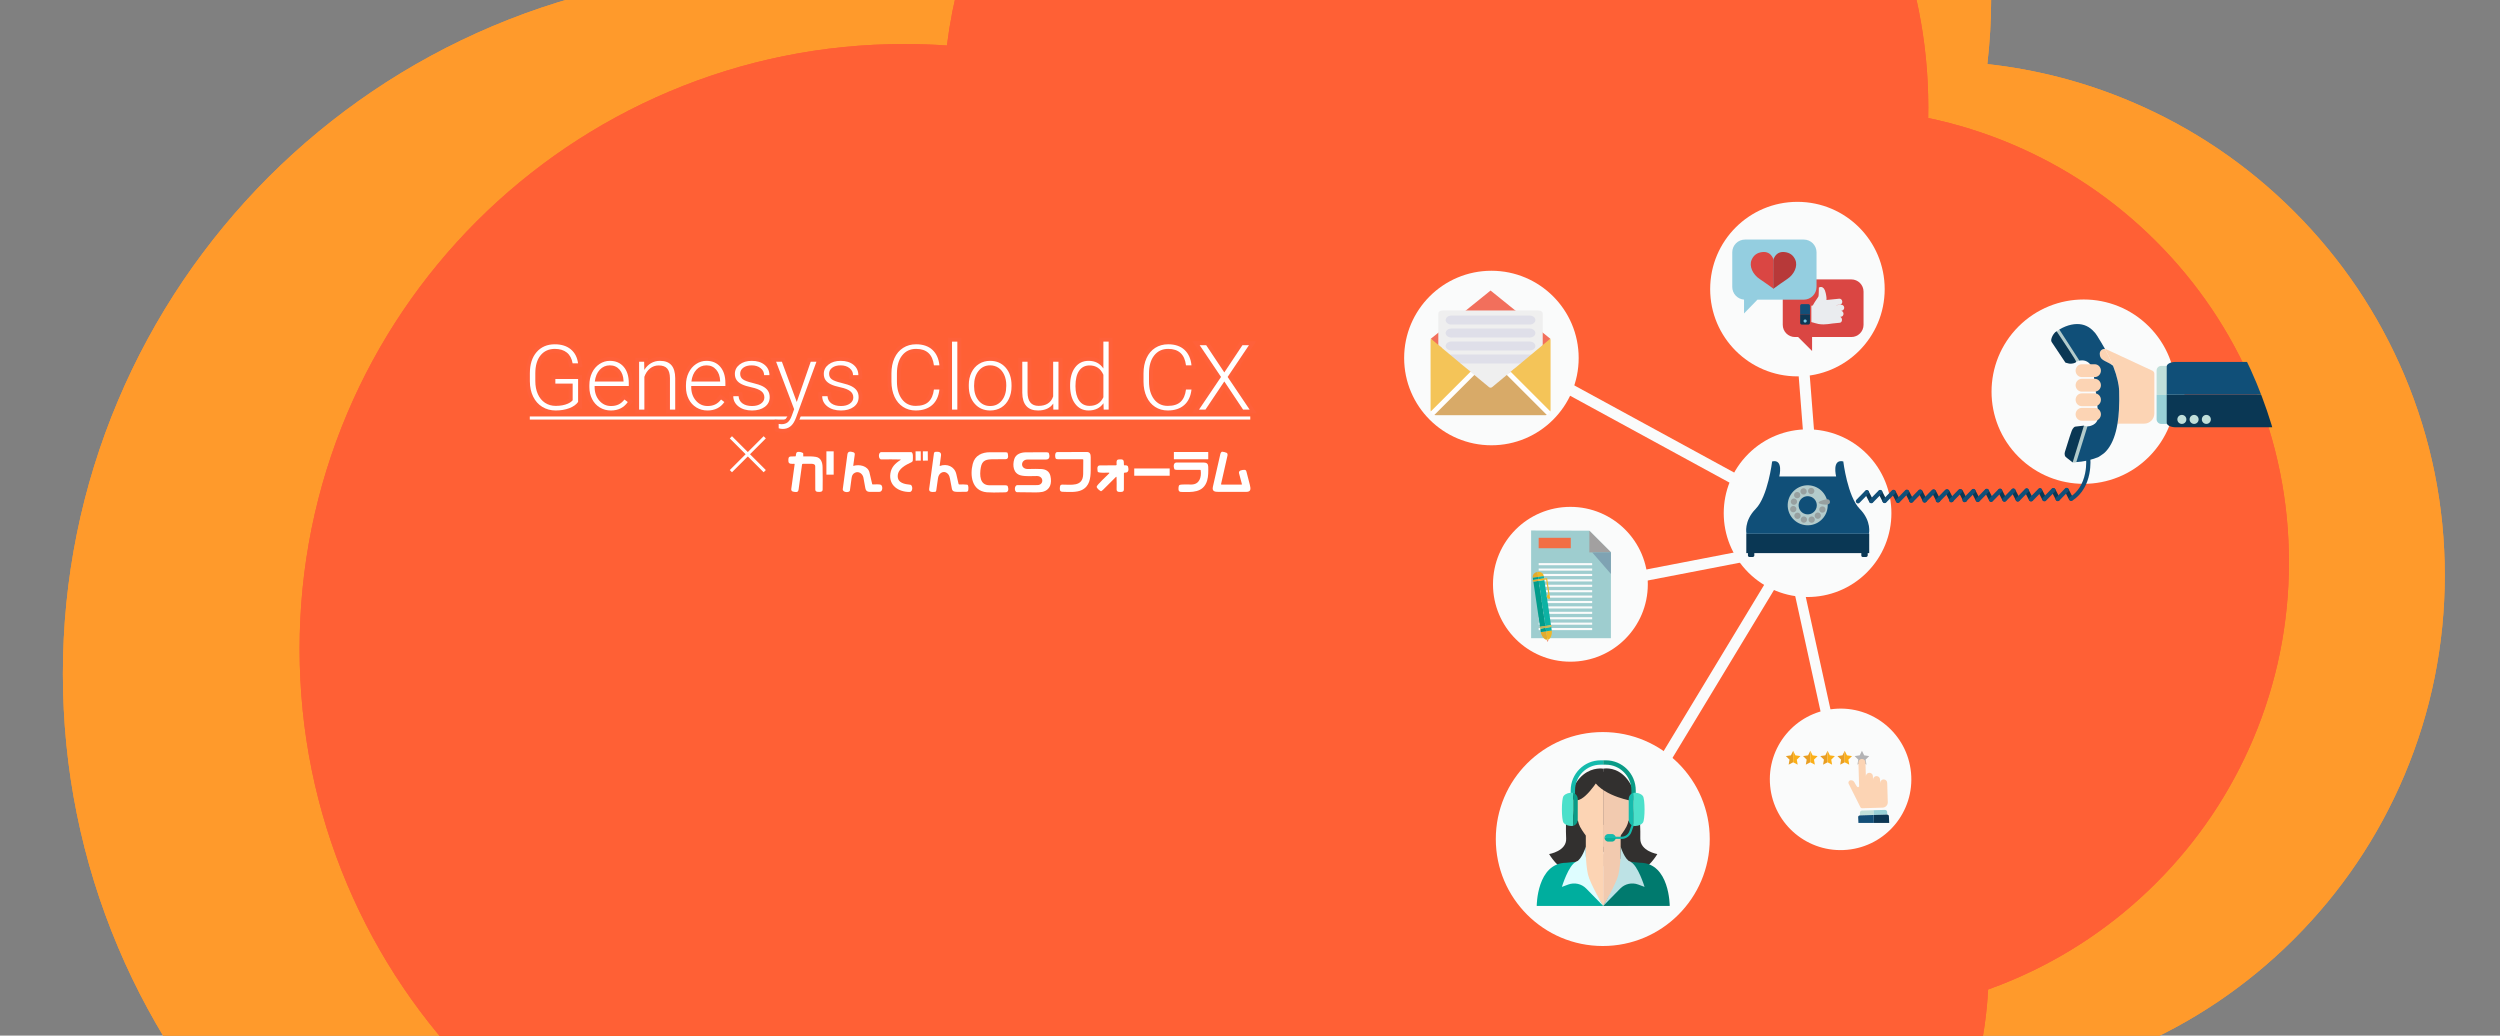 <?xml version="1.0" encoding="UTF-8"?>
<svg id="_レイヤー_2" data-name="レイヤー 2" xmlns="http://www.w3.org/2000/svg" xmlns:xlink="http://www.w3.org/1999/xlink" viewBox="0 0 4828 2000">
  <rect x="0" y="0" width="4828" height="2000" fill="#808080" stroke="none"/>
  <defs>
    <style>
      .cls-1, .cls-2 {
        fill: #0a3754;
      }

      .cls-3, .cls-4 {
        fill: #da4643;
      }

      .cls-3, .cls-5, .cls-2 {
        fill-rule: evenodd;
      }

      .cls-6, .cls-7 {
        fill: #fff;
      }

      .cls-8 {
        fill: #ff4f1f;
      }

      .cls-9 {
        fill: #efb728;
      }

      .cls-7 {
        stroke: #fff;
        stroke-width: 6px;
      }

      .cls-10 {
        fill: #97a0a0;
      }

      .cls-11 {
        fill: #00ae9e;
      }

      .cls-12 {
        fill: #76c3e1;
      }

      .cls-13 {
        fill: #c0dfda;
      }

      .cls-14 {
        fill: #7fa3b3;
      }

      .cls-15 {
        fill: #f2caaf;
      }

      .cls-5 {
        fill: #b73939;
      }

      .cls-16 {
        fill: #0d3754;
      }

      .cls-17 {
        fill: #4be0ca;
      }

      .cls-18 {
        fill: #98d0d6;
      }

      .cls-19 {
        fill: #bde2e5;
      }

      .cls-20 {
        fill: #f26f5c;
      }

      .cls-21 {
        fill: #d8aa68;
      }

      .cls-22 {
        fill: #00aeef;
        stroke: #ff613a;
        stroke-miterlimit: 10;
        stroke-width: 15px;
      }

      .cls-23 {
        fill: #94cee0;
      }

      .cls-24 {
        fill: #ff8f14;
      }

      .cls-25 {
        fill: #104f78;
      }

      .cls-26 {
        fill: #0db2a4;
      }

      .cls-27 {
        fill: #029c8b;
      }

      .cls-28 {
        fill: #99d1d7;
      }

      .cls-29 {
        fill: #fcd4b4;
      }

      .cls-30 {
        fill: #0baf9b;
      }

      .cls-31 {
        fill: #134f78;
      }

      .cls-32, .cls-33, .cls-34, .cls-35 {
        fill: none;
      }

      .cls-36 {
        fill: #9ecdcf;
      }

      .cls-37 {
        fill: #fafbfb;
      }

      .cls-38 {
        fill: #f26e45;
      }

      .cls-33 {
        clip-path: url(#clippath);
      }

      .cls-39 {
        fill: #e99e22;
      }

      .cls-40 {
        fill: #efefef;
      }

      .cls-41 {
        fill: #c1e0da;
      }

      .cls-42 {
        fill: #dfdfe9;
      }

      .cls-34 {
        clip-path: url(#clippath-1);
      }

      .cls-43 {
        fill: #b3cbcb;
      }

      .cls-44 {
        fill: #e3ab2d;
      }

      .cls-45 {
        fill: #eaecef;
      }

      .cls-46 {
        fill: #f4c458;
      }

      .cls-47 {
        fill: #defdff;
      }

      .cls-48 {
        fill: #32302f;
      }

      .cls-49 {
        fill: #b3b3b5;
      }

      .cls-50 {
        fill: #0a9b86;
      }

      .cls-51 {
        fill: #15baac;
      }

      .cls-52 {
        fill: #fbaf17;
      }

      .cls-35 {
        opacity: .1;
      }

      .cls-53 {
        fill: #007a6e;
      }

      .cls-54 {
        fill: #a2a0a0;
      }
    </style>
    <clipPath id="clippath">
      <rect class="cls-32" width="4828" height="2000"/>
    </clipPath>
    <clipPath id="clippath-1">
      <circle class="cls-32" cx="3549.5" cy="1075.85" r="875.38"/>
    </clipPath>
  </defs>
  <g id="_背景" data-name="背景">
    <g class="cls-33">
      <g>
        <path class="cls-24" d="m3121.32,2940.03c-117.2,0-231.11-23.04-338.56-68.49-103.58-43.81-196.53-106.45-276.25-186.17-79.72-79.72-142.36-172.66-186.17-276.25-4.57-10.8-8.92-21.71-13.06-32.7-22.67,17.5-45.86,34.26-69.42,50.17-72.58,49.03-150.2,91.16-230.71,125.21-167.59,70.88-345.38,106.83-528.43,106.83s-360.84-35.94-528.43-106.83c-80.51-34.05-158.13-76.18-230.71-125.21-71.78-48.49-139.27-104.17-200.59-165.49-61.32-61.32-117-128.81-165.49-200.59-49.03-72.57-91.16-150.19-125.21-230.7-70.88-167.59-106.83-345.38-106.83-528.43s35.94-360.84,106.83-528.43c34.05-80.51,76.18-158.13,125.21-230.71,48.5-71.78,104.18-139.27,165.49-200.59,61.31-61.31,128.8-116.99,200.59-165.49,72.57-49.03,150.2-91.16,230.71-125.21,167.59-70.88,345.38-106.83,528.43-106.83,65.07,0,130.02,4.61,193.93,13.73,4.59-133.01,33.09-262.26,84.9-384.75,54.75-129.45,133.05-245.62,232.72-345.29s215.84-177.97,345.29-232.72c134.23-56.78,276.59-85.56,423.11-85.56s288.88,28.79,423.11,85.56c129.45,54.75,245.62,133.05,345.29,232.72s177.97,215.84,232.72,345.29c56.78,134.23,85.56,276.59,85.56,423.11,0,42.7-2.48,85.39-7.41,127.57,95.35,10.47,188.29,34.68,277.07,72.23,118.3,50.04,224.46,121.58,315.52,212.65,91.07,91.07,162.62,197.23,212.65,315.52,51.89,122.69,78.2,252.78,78.2,386.66s-26.31,263.97-78.2,386.66c-50.04,118.3-121.58,224.46-212.65,315.52-91.07,91.07-197.23,162.61-315.52,212.65-40.43,17.1-82.05,31.53-124.25,43.11,0,.58,0,1.17,0,1.75,0,117.2-23.04,231.11-68.49,338.56-43.81,103.58-106.45,196.53-186.17,276.25-79.72,79.72-172.66,142.36-276.25,186.17-107.45,45.45-221.36,68.49-338.56,68.49Z"/>
        <path class="cls-24" d="m3121.32,2940.03c-117.2,0-231.11-23.04-338.56-68.49-103.58-43.81-196.53-106.45-276.25-186.17-79.72-79.72-142.36-172.66-186.17-276.25-4.57-10.8-8.92-21.71-13.06-32.7-22.67,17.5-45.86,34.26-69.42,50.17-72.58,49.03-150.2,91.16-230.71,125.21-167.59,70.88-345.38,106.83-528.43,106.83s-360.84-35.94-528.43-106.83c-80.51-34.05-158.13-76.18-230.71-125.21-71.78-48.49-139.27-104.17-200.59-165.49-61.32-61.32-117-128.81-165.49-200.59-49.03-72.57-91.16-150.19-125.21-230.7-70.88-167.59-106.83-345.38-106.83-528.43s35.94-360.84,106.83-528.43c34.05-80.51,76.18-158.13,125.21-230.71,48.5-71.78,104.18-139.27,165.49-200.59,61.31-61.31,128.8-116.99,200.59-165.49,72.57-49.03,150.2-91.16,230.71-125.21,167.59-70.88,345.38-106.83,528.43-106.83,65.07,0,130.02,4.61,193.93,13.73,4.59-133.01,33.09-262.26,84.9-384.75,54.75-129.45,133.05-245.62,232.72-345.29s215.84-177.97,345.29-232.72c134.23-56.78,276.59-85.56,423.11-85.56s288.88,28.79,423.11,85.56c129.45,54.75,245.62,133.05,345.29,232.72s177.97,215.84,232.72,345.29c56.78,134.23,85.56,276.59,85.56,423.11,0,42.7-2.48,85.39-7.41,127.57,95.35,10.47,188.29,34.68,277.07,72.23,118.3,50.04,224.46,121.58,315.52,212.65,91.07,91.07,162.62,197.23,212.65,315.52,51.89,122.69,78.2,252.78,78.2,386.66s-26.31,263.97-78.2,386.66c-50.04,118.3-121.58,224.46-212.65,315.52-91.07,91.07-197.23,162.61-315.52,212.65-40.43,17.1-82.05,31.53-124.25,43.11,0,.58,0,1.17,0,1.75,0,117.2-23.04,231.11-68.49,338.56-43.81,103.58-106.45,196.53-186.17,276.25-79.72,79.72-172.66,142.36-276.25,186.17-107.45,45.45-221.36,68.49-338.56,68.49Z"/>
      </g>
      <g>
        <path class="cls-8" d="m3063.26,2646.94c-104.75,0-206.58-20.61-302.67-61.25-92.6-39.17-175.69-95.16-246.94-166.41-54.4-54.41-99.91-115.71-135.83-182.88-55.96,35.95-115.12,67.19-176.21,93.03-144.28,61.03-297.31,91.97-454.84,91.97s-310.56-30.94-454.84-91.97c-69.3-29.31-136.12-65.58-198.59-107.78-61.77-41.73-119.85-89.64-172.61-142.41-52.76-52.76-100.67-110.83-142.41-172.61-42.2-62.47-78.47-129.29-107.78-198.59-61.03-144.28-91.97-297.31-91.97-454.84s30.94-310.56,91.97-454.84c29.31-69.31,65.58-136.12,107.78-198.59,41.73-61.77,89.64-119.84,142.41-172.61,52.77-52.76,110.84-100.68,172.61-142.41,62.47-42.2,129.28-78.46,198.59-107.78,144.28-61.03,297.31-91.97,454.84-91.97,27.3,0,54.69.95,81.9,2.82,10.82-86.33,33.44-170.53,67.52-251.1,47.94-113.33,116.48-215.03,203.72-302.27,87.24-87.24,188.94-155.78,302.27-203.72,117.55-49.72,242.18-74.93,370.43-74.93s252.88,25.21,370.43,74.93c113.33,47.94,215.03,116.48,302.27,203.72,87.24,87.24,155.78,188.94,203.71,302.27,49.72,117.55,74.93,242.18,74.93,370.43,0,6.9-.07,13.81-.22,20.72,55.22,11.54,109.39,28.49,161.64,50.59,104.4,44.16,198.07,107.28,278.42,187.63,80.35,80.35,143.48,174.02,187.63,278.42,45.8,108.29,69.03,223.1,69.03,341.22s-23.23,232.92-69.03,341.22c-44.15,104.4-107.28,198.07-187.63,278.42-80.35,80.35-174.02,143.48-278.42,187.63-15.11,6.39-30.46,12.38-45.93,17.93-4.71,90.24-24.89,177.99-60.17,261.42-39.17,92.6-95.16,175.69-166.41,246.94-71.25,71.25-154.33,127.24-246.94,166.41-96.08,40.64-197.92,61.25-302.67,61.25Z"/>
        <path class="cls-8" d="m3063.26,2646.94c-104.75,0-206.58-20.61-302.67-61.25-92.6-39.17-175.69-95.16-246.94-166.41-54.4-54.41-99.91-115.71-135.83-182.88-55.96,35.95-115.12,67.19-176.21,93.03-144.28,61.03-297.31,91.97-454.84,91.97s-310.56-30.94-454.84-91.97c-69.3-29.31-136.12-65.58-198.59-107.78-61.77-41.73-119.85-89.64-172.61-142.41-52.76-52.76-100.67-110.83-142.41-172.61-42.2-62.47-78.47-129.29-107.78-198.59-61.03-144.28-91.97-297.31-91.97-454.84s30.94-310.56,91.97-454.84c29.31-69.31,65.58-136.12,107.78-198.59,41.73-61.77,89.64-119.84,142.41-172.61,52.77-52.76,110.84-100.68,172.61-142.41,62.47-42.2,129.28-78.46,198.59-107.78,144.28-61.03,297.31-91.97,454.84-91.97,27.3,0,54.69.95,81.9,2.82,10.82-86.33,33.44-170.53,67.52-251.1,47.94-113.33,116.48-215.03,203.72-302.27,87.24-87.24,188.94-155.78,302.27-203.72,117.55-49.72,242.18-74.93,370.43-74.93s252.88,25.21,370.43,74.93c113.33,47.94,215.03,116.48,302.27,203.72,87.24,87.24,155.78,188.94,203.71,302.27,49.72,117.55,74.93,242.18,74.93,370.43,0,6.9-.07,13.81-.22,20.72,55.22,11.54,109.39,28.49,161.64,50.59,104.4,44.16,198.07,107.28,278.42,187.63,80.35,80.35,143.48,174.02,187.63,278.42,45.8,108.29,69.03,223.1,69.03,341.22s-23.23,232.92-69.03,341.22c-44.15,104.4-107.28,198.07-187.63,278.42-80.35,80.35-174.02,143.48-278.42,187.63-15.11,6.39-30.46,12.38-45.93,17.93-4.71,90.24-24.89,177.99-60.17,261.42-39.17,92.6-95.16,175.69-166.41,246.94-71.25,71.25-154.33,127.24-246.94,166.41-96.08,40.64-197.92,61.25-302.67,61.25Z"/>
      </g>
      <g class="cls-35">
        <g>
          <path class="cls-6" d="m3121.32,2940.03c-117.2,0-231.11-23.04-338.56-68.49-103.58-43.81-196.53-106.45-276.25-186.17-79.72-79.72-142.36-172.66-186.17-276.25-4.57-10.8-8.92-21.71-13.06-32.7-22.67,17.5-45.86,34.26-69.42,50.17-72.58,49.03-150.2,91.16-230.71,125.21-167.59,70.88-345.38,106.83-528.43,106.83s-360.84-35.94-528.43-106.83c-80.51-34.05-158.13-76.18-230.71-125.21-71.78-48.49-139.27-104.17-200.59-165.49-61.32-61.32-117-128.81-165.49-200.59-49.03-72.57-91.16-150.19-125.21-230.7-70.88-167.59-106.83-345.38-106.83-528.43s35.94-360.84,106.83-528.43c34.05-80.51,76.18-158.13,125.21-230.71,48.5-71.78,104.18-139.27,165.49-200.59,61.31-61.31,128.8-116.99,200.59-165.49,72.57-49.03,150.2-91.16,230.71-125.21,167.59-70.88,345.38-106.83,528.43-106.83,65.07,0,130.02,4.61,193.93,13.73,4.59-133.01,33.09-262.26,84.9-384.75,54.75-129.45,133.05-245.62,232.72-345.29s215.84-177.97,345.29-232.72c134.23-56.78,276.59-85.56,423.11-85.56s288.88,28.79,423.11,85.56c129.45,54.75,245.62,133.05,345.29,232.72s177.97,215.84,232.72,345.29c56.78,134.23,85.56,276.59,85.56,423.11,0,42.7-2.48,85.39-7.41,127.57,95.35,10.47,188.29,34.68,277.07,72.23,118.3,50.04,224.46,121.58,315.52,212.65,91.07,91.07,162.62,197.23,212.65,315.52,51.89,122.69,78.2,252.78,78.2,386.66s-26.31,263.97-78.2,386.66c-50.04,118.3-121.58,224.46-212.65,315.52-91.07,91.07-197.23,162.61-315.52,212.65-40.43,17.1-82.05,31.53-124.25,43.11,0,.58,0,1.17,0,1.75,0,117.2-23.04,231.11-68.49,338.56-43.81,103.58-106.45,196.53-186.17,276.25-79.72,79.72-172.66,142.36-276.25,186.17-107.45,45.45-221.36,68.49-338.56,68.49Z"/>
          <path class="cls-6" d="m3121.32,2940.03c-117.2,0-231.11-23.04-338.56-68.49-103.58-43.81-196.53-106.45-276.25-186.17-79.72-79.72-142.36-172.66-186.17-276.25-4.57-10.8-8.92-21.71-13.06-32.7-22.67,17.5-45.86,34.26-69.42,50.17-72.58,49.03-150.2,91.16-230.71,125.21-167.59,70.88-345.38,106.83-528.43,106.83s-360.84-35.94-528.43-106.83c-80.51-34.05-158.13-76.18-230.71-125.21-71.78-48.49-139.27-104.17-200.59-165.49-61.32-61.32-117-128.81-165.49-200.59-49.03-72.57-91.16-150.19-125.21-230.7-70.88-167.59-106.83-345.38-106.83-528.43s35.94-360.84,106.83-528.43c34.05-80.51,76.18-158.13,125.21-230.71,48.5-71.78,104.18-139.27,165.49-200.59,61.31-61.31,128.8-116.99,200.59-165.49,72.57-49.03,150.2-91.16,230.71-125.21,167.59-70.88,345.38-106.83,528.43-106.83,65.07,0,130.02,4.61,193.93,13.73,4.59-133.01,33.09-262.26,84.9-384.75,54.75-129.45,133.05-245.62,232.72-345.29s215.84-177.97,345.29-232.72c134.23-56.78,276.59-85.56,423.11-85.56s288.88,28.79,423.11,85.56c129.45,54.75,245.62,133.05,345.29,232.72s177.97,215.84,232.72,345.29c56.78,134.23,85.56,276.59,85.56,423.11,0,42.7-2.48,85.39-7.41,127.57,95.35,10.47,188.29,34.68,277.07,72.23,118.3,50.04,224.46,121.58,315.52,212.65,91.07,91.07,162.62,197.23,212.65,315.52,51.89,122.69,78.2,252.78,78.2,386.66s-26.31,263.97-78.2,386.66c-50.04,118.3-121.58,224.46-212.65,315.52-91.07,91.07-197.23,162.61-315.52,212.65-40.43,17.1-82.05,31.53-124.25,43.11,0,.58,0,1.17,0,1.75,0,117.2-23.04,231.11-68.49,338.56-43.81,103.58-106.45,196.53-186.17,276.25-79.72,79.72-172.66,142.36-276.25,186.17-107.45,45.45-221.36,68.49-338.56,68.49Z"/>
        </g>
      </g>
    </g>
  </g>
  <g id="_メイン" data-name="メイン">
    <g id="_白い部分" data-name="白い部分">
      <circle class="cls-37" cx="4024.07" cy="756.37" r="178.01" transform="translate(643.79 3066.98) rotate(-45)"/>
      <polygon class="cls-37" points="3481.86 557.49 3460.52 559.16 3484.77 868.9 3506.79 876 3481.86 557.49"/>
      <polygon class="cls-37" points="3495.73 969.79 3497.6 993.61 2909.51 673.01 2899.26 691.8 3522.02 1031.3 3517.76 976.9 3495.73 969.79"/>
      <path class="cls-37" d="m3690.58,1492.41c7,75.14-48.23,141.72-123.37,148.72-75.14,7-141.72-48.23-148.72-123.37-7-75.13,48.23-141.72,123.37-148.72,75.13-7,141.72,48.23,148.72,123.37Z"/>
      <polygon class="cls-37" points="3546.95 1515.59 3566.06 1511.4 3469.72 1072.66 3449.58 1072.15 3546.95 1515.59"/>
      <polygon class="cls-37" points="3104.73 1670.66 3086.41 1659.58 3442.46 1070.73 3046.98 1147.15 3042.91 1126.13 3485.71 1040.57 3104.73 1670.66"/>
      <circle class="cls-37" cx="3490.78" cy="991.06" r="161.91" transform="translate(321.64 2758.63) rotate(-45)"/>
      <path class="cls-37" d="m3639.71,558.33c0,93.07-75.45,168.52-168.52,168.52s-168.52-75.45-168.52-168.52,75.45-168.53,168.52-168.53,168.52,75.45,168.52,168.53Z"/>
      <path class="cls-37" d="m3048.74,691.41c0,93.07-75.45,168.52-168.53,168.52s-168.52-75.45-168.52-168.52,75.45-168.52,168.52-168.52,168.53,75.45,168.53,168.52Z"/>
      <path class="cls-37" d="m3182.26,1128.36c0,82.57-66.93,149.5-149.5,149.5s-149.5-66.93-149.5-149.5,66.93-149.5,149.5-149.5,149.5,66.93,149.5,149.5Z"/>
      <circle class="cls-37" cx="3095.28" cy="1620.34" r="206.58"/>
    </g>
    <g>
      <polygon class="cls-49" points="3595.79 1449.89 3600.14 1458.72 3609.89 1460.14 3602.84 1467.01 3604.5 1476.71 3595.79 1472.13 3587.07 1476.71 3588.74 1467.01 3581.68 1460.14 3591.43 1458.72 3595.79 1449.89"/>
      <g>
        <g>
          <path class="cls-41" d="m3618.05,1573.9h.42s-.41-9.18-.41-9.18l-22.1.65c-2.33.07-4.16,2.01-4.09,4.33l.23,4.97c.13-.01.26-.02.39-.02l25.56-.75Z"/>
          <path class="cls-28" d="m3643.62,1573.15c.36-.01.7.01,1.03.06l-.15-5.06c-.07-2.33-2.01-4.16-4.34-4.09l-22.1.65.41,9.17,25.14-.74Z"/>
        </g>
        <path class="cls-29" d="m3637.58,1505.18c-3.59.11-6.39,3.04-6.52,6.56-.04,0-.07-.02-.1-.03l-.18-6.33c-.11-3.74-3.26-6.72-7.01-6.6-3.73.11-6.71,3.26-6.6,7.01l-.2-6.8c-.11-3.74-3.25-6.71-7-6.6-3.73.11-6.72,3.26-6.6,7l-.8-27.21c-.11-3.74-3.25-6.71-7-6.6-3.73.11-6.71,3.26-6.6,7l.13,4.34,1.07,36.47.14,4.92c.02.83-.71,1.59-1.5,1.85-.79.27-1.75-.01-2.24-.69-5.2-6.38-5.07-12.84-12.29-12.63-1.67.05-3.2.98-4.01,2.45-.79,1.47-.77,3.25.08,4.69l22.66,45.24c.63,1.06,1.79,1.7,3.03,1.66,5.95-.17,26.94-.79,39.74-1.17,5.63-.16,10.07-4.87,9.9-10.5-.54-18.23-1.1-37.41-1.1-37.41-.11-3.74-3.26-6.71-7-6.6Z"/>
      </g>
      <g>
        <polygon class="cls-39" points="3458.6 1458.72 3448.85 1460.14 3455.9 1467.01 3454.24 1476.71 3462.95 1472.13 3462.95 1449.89 3458.6 1458.72"/>
        <polygon class="cls-52" points="3477.06 1460.14 3467.31 1458.72 3462.95 1449.89 3462.95 1472.13 3471.67 1476.71 3470 1467.01 3477.06 1460.14"/>
      </g>
      <g>
        <polygon class="cls-39" points="3496.12 1449.89 3491.77 1458.72 3482.02 1460.14 3489.08 1467.01 3487.41 1476.71 3496.12 1472.13 3496.12 1472.13 3496.12 1449.89 3496.12 1449.89"/>
        <polygon class="cls-52" points="3503.17 1467.01 3510.23 1460.14 3500.48 1458.72 3496.12 1449.89 3496.12 1472.13 3504.84 1476.71 3503.17 1467.01"/>
      </g>
      <g>
        <polygon class="cls-39" points="3529.43 1449.89 3525.07 1458.72 3515.33 1460.14 3522.38 1467.01 3520.71 1476.71 3529.43 1472.13 3529.43 1472.13 3529.43 1449.89 3529.43 1449.89"/>
        <polygon class="cls-52" points="3536.48 1467.01 3543.53 1460.14 3533.79 1458.72 3529.43 1449.89 3529.43 1472.13 3538.14 1476.71 3536.48 1467.01"/>
      </g>
      <g>
        <polygon class="cls-39" points="3558.18 1458.72 3548.43 1460.14 3555.48 1467.01 3553.82 1476.71 3562.53 1472.13 3562.53 1449.89 3558.18 1458.72"/>
        <polygon class="cls-52" points="3576.63 1460.14 3566.89 1458.72 3562.53 1449.89 3562.53 1472.13 3571.25 1476.71 3569.58 1467.01 3576.63 1460.14"/>
      </g>
      <g>
        <path class="cls-16" d="m3648.46,1589.28l-.66-13.44c-.04-1.31-1.37-2.38-3.14-2.64-.33-.05-.68-.08-1.03-.06l-25.14.74.41,15.4h29.58Z"/>
        <path class="cls-31" d="m3618.47,1573.88l-25.99.77c-.13,0-.26.01-.39.02-2.07.2-3.66,1.45-3.62,2.92l.52,11.69h29.89l-.41-15.4Z"/>
      </g>
    </g>
    <g>
      <polygon class="cls-36" points="2956.89 1024.47 2956.89 1232.47 3111 1232.47 3111 1066.58 3069.31 1024.89 2956.89 1024.47"/>
      <polygon class="cls-54" points="3111 1066.58 3069.31 1024.89 3069.31 1066.79 3111 1066.58"/>
      <polygon class="cls-14" points="3074.8 1066.77 3111 1108.4 3111 1066.58 3074.8 1066.77"/>
      <rect class="cls-37" x="2971.48" y="1087.49" width="103.32" height="4.07"/>
      <rect class="cls-37" x="2971.48" y="1097.93" width="103.32" height="4.07"/>
      <rect class="cls-37" x="2971.48" y="1108.38" width="103.32" height="4.07"/>
      <rect class="cls-37" x="2971.48" y="1118.82" width="103.32" height="4.07"/>
      <rect class="cls-37" x="2971.48" y="1129.26" width="103.32" height="4.07"/>
      <rect class="cls-37" x="2971.48" y="1139.71" width="103.32" height="4.07"/>
      <rect class="cls-37" x="2971.48" y="1150.15" width="103.32" height="4.07"/>
      <rect class="cls-37" x="2971.48" y="1160.6" width="103.32" height="4.07"/>
      <rect class="cls-37" x="2971.48" y="1171.04" width="103.32" height="4.06"/>
      <rect class="cls-37" x="2971.48" y="1181.49" width="103.32" height="4.07"/>
      <rect class="cls-37" x="2971.48" y="1191.93" width="103.32" height="4.07"/>
      <rect class="cls-37" x="2971.48" y="1202.37" width="103.32" height="4.07"/>
      <rect class="cls-37" x="2971.48" y="1212.82" width="103.32" height="4.07"/>
      <rect class="cls-38" x="2971.48" y="1038.6" width="62.02" height="20.14"/>
      <g>
        <path class="cls-38" d="m2988.45,1235.76l.58,3.94.1.17,1.21-4.66c-.54.26-1.1.44-1.68.53-.07,0-.13.01-.2.02Z"/>
        <path class="cls-38" d="m2986.85,1235.72l2.18,3.98-.58-3.94c-.53.06-1.07.05-1.6-.04Z"/>
        <path class="cls-44" d="m2988.32,1234.91l-2.33-15.77-10.39,1.53-.07-.46c.02.14.03.28.06.43.99,6.69,6.01,14.23,11.26,15.08l-.29-.54,1.77-.26Z"/>
        <path class="cls-9" d="m2985.99,1219.14l2.33,15.77,2.17-.32-.16.63c4.8-2.31,7.45-11,6.46-17.71-.02-.14-.05-.29-.07-.43l.07.46-10.79,1.59Z"/>
        <path class="cls-9" d="m2988.32,1234.91l.13.84c.07,0,.13,0,.2-.02.59-.09,1.15-.27,1.68-.53l.16-.63-2.17.32Z"/>
        <path class="cls-9" d="m2988.32,1234.91l-1.77.26.29.54c.53.09,1.07.1,1.6.04l-.13-.84Z"/>
        <path class="cls-44" d="m2970.52,1114.26l-1.45-9.82c-5.77.95-9.83,5.71-9.09,10.72.05.3.11.6.18.89l-.04-.27,10.39-1.53Z"/>
        <path class="cls-9" d="m2981.31,1112.66l.04.27c0-.3-.03-.6-.08-.91-.75-5.07-6.12-8.48-12-7.61-.07,0-.13.02-.2.03l1.45,9.82,10.79-1.59Z"/>
        <path class="cls-27" d="m2976.79,1211.6l-2.4.35s-.05,0-.07,0l.08.54s.04-.02.07-.02l2.07-.31,8.25-1.22-.08-.52-7.92,1.17Z"/>
        <path class="cls-26" d="m2995.43,1208.85l-2.4.35-8.32,1.23.08.52,8.65-1.28,2.07-.31s.05,0,.07,0l-.08-.53s-.04.01-.07.02Z"/>
        <path class="cls-27" d="m2975.98,1213.82l-1.29.19s-.05,0-.07,0l.91,6.19.07.46,10.39-1.53-.98-6.65-9.04,1.33Z"/>
        <path class="cls-26" d="m2995.74,1210.91l-1.28.19-9.44,1.39.98,6.65,10.79-1.59-.07-.46-.91-6.19s-.04.01-.07.02Z"/>
        <path class="cls-26" d="m2982,1120.2l-5.17.76-5.2.77.16,1.07,12.22,82.81.49,3.29,7.14-1.06,3.59-.53s.05,0,.07,0l-12.87-87.24c-.13.05-.26.1-.41.12Z"/>
        <path class="cls-27" d="m2960.13,1115.79l.04.27.6,4.08c.13-.05.26-.1.41-.12l1.19-.18,8.78-1.29-.63-4.29-10.39,1.53Z"/>
        <path class="cls-26" d="m2970.52,1114.26l.63,4.29,9.18-1.36,1.19-.17c.15-.02.29-.02.43,0l-.61-4.09-.04-.27-10.79,1.59Z"/>
        <path class="cls-27" d="m2966.82,1122.44l-5.17.76c-.14.02-.29.02-.43,0l12.87,87.25s.04-.02.06-.02l3.59-.53,6.74-.99-.49-3.29-12.22-82.81-.16-1.07-4.8.71Z"/>
        <path class="cls-44" d="m2962.37,1119.84l-1.19.18c-.15.02-.28.07-.41.12-.65.29-1.06.97-.95,1.7.11.73.7,1.27,1.4,1.36.14.02.29.02.43,0l5.17-.76,4.8-.71-.47-3.19-8.78,1.29Z"/>
        <path class="cls-9" d="m2982.65,1117.27c-.21-.14-.44-.22-.7-.25-.14-.02-.28-.03-.43,0l-1.19.17-9.18,1.36.47,3.19,5.2-.77,5.17-.76c.15-.02.28-.07.41-.12.31-.14.57-.37.74-.66l2.83-.42,4.29,29.09c-1.99.33-3.32,2.42-2.98,4.71.34,2.29,2.22,3.91,4.21,3.65h0s2.17-.32,2.17-.32l-5.84-39.62-5.17.76Z"/>
        <path class="cls-9" d="m2995.28,1207.32s-.05,0-.07,0l-3.59.53-7.14,1.06.23,1.53,8.32-1.23,2.4-.35s.05-.01.07-.02c.39-.09.65-.46.59-.86-.06-.4-.41-.68-.81-.66Z"/>
        <path class="cls-44" d="m2977.75,1209.9l-3.59.53s-.04.02-.06.02c-.39.09-.65.47-.59.86.06.4.41.68.81.66.02,0,.05,0,.07,0l2.4-.35,7.92-1.17-.23-1.53-6.74.99Z"/>
        <path class="cls-9" d="m2995.58,1209.37s-.04,0-.07,0l-2.07.31-8.65,1.28.23,1.53,9.44-1.39,1.28-.19s.05-.01.07-.02c.38-.09.64-.46.58-.86-.05-.4-.41-.68-.81-.65Z"/>
        <path class="cls-44" d="m2976.54,1212.17l-2.07.31s-.05,0-.07.02c-.39.09-.65.46-.59.86.06.4.41.68.81.65.02,0,.04,0,.07,0l1.29-.19,9.04-1.33-.23-1.53-8.25,1.22Z"/>
      </g>
    </g>
    <g>
      <path class="cls-20" d="m2878.6,561.08l115.29,93.04c-.58.11-2.55,10.02-3.17,10.02l-14.98,56.28-192.59-3.55-16.12-56.31c-.58,0-3.13-6.33-3.72-6.45l115.27-93.03Z"/>
      <rect class="cls-42" x="2784.93" y="607.52" width="183.94" height="104.3"/>
      <g>
        <path class="cls-6" d="m2983.79,720.42h-4.48v-51.16l-20.65,16.13c3.81,1.35,6.47,4.37,6.47,7.89,0,4.78-4.89,8.65-10.93,8.65h-16.72l-4.18,3.26-39.06,31.96-3.11,24.42-28.63-12.87,5.99-6.66-48.06-40.1h-17.64c-6.04,0-10.93-3.87-10.93-8.65,0-4.03,3.48-7.4,8.19-8.36l-22.37-18.67v54.18h-4.98c-5.51,0-9.97,4.47-9.97,9.98v61.21c0,5.51,4.47,9.97,9.97,9.97h211.08c5.51,0,9.97-4.46,9.97-9.97v-61.21c0-5.51-4.47-9.98-9.97-9.98Z"/>
        <path class="cls-40" d="m2802.8,684.62h151.4c1.59,0,3.1.27,4.46.76l20.65-16.13v-63.6c0-3.32-3.39-6.02-7.56-6.02h-186.5c-4.17,0-7.56,2.7-7.56,6.02v60.58l22.37,18.67c.88-.18,1.79-.28,2.74-.28Zm0-75.17h151.4c6.04,0,10.93,3.87,10.93,8.64s-4.89,8.65-10.93,8.65h-151.4c-6.04,0-10.93-3.87-10.93-8.65s4.89-8.64,10.93-8.64Zm0,25.05h151.4c6.04,0,10.93,3.87,10.93,8.65s-4.89,8.65-10.93,8.65h-151.4c-6.04,0-10.93-3.87-10.93-8.65s4.89-8.65,10.93-8.65Zm0,25.06h151.4c6.04,0,10.93,3.87,10.93,8.65s-4.89,8.65-10.93,8.65h-151.4c-6.04,0-10.93-3.87-10.93-8.65s4.89-8.65,10.93-8.65Z"/>
        <path class="cls-32" d="m2802.8,626.74h151.4c6.04,0,10.93-3.87,10.93-8.65s-4.89-8.64-10.93-8.64h-151.4c-6.04,0-10.93,3.87-10.93,8.64s4.89,8.65,10.93,8.65Z"/>
        <path class="cls-32" d="m2802.8,684.62c-.95,0-1.86.11-2.74.28l20.38,17.01h117.04l21.18-16.54c-1.36-.48-2.87-.76-4.46-.76h-151.4Z"/>
        <path class="cls-32" d="m2802.8,651.8h151.4c6.04,0,10.93-3.87,10.93-8.65s-4.89-8.65-10.93-8.65h-151.4c-6.04,0-10.93,3.87-10.93,8.65s4.89,8.65,10.93,8.65Z"/>
        <path class="cls-32" d="m2954.19,701.92c6.04,0,10.93-3.87,10.93-8.65,0-3.52-2.66-6.54-6.47-7.89l-21.18,16.54h16.72Z"/>
        <path class="cls-32" d="m2802.8,676.86h151.4c6.04,0,10.93-3.87,10.93-8.65s-4.89-8.65-10.93-8.65h-151.4c-6.04,0-10.93,3.87-10.93,8.65s4.89,8.65,10.93,8.65Z"/>
        <path class="cls-32" d="m2791.87,693.27c0,4.78,4.89,8.65,10.93,8.65h17.64l-20.38-17.01c-4.71.96-8.19,4.33-8.19,8.36Z"/>
        <polygon class="cls-40" points="2868.49 742.02 2862.5 748.68 2891.13 761.55 2894.24 737.14 2933.3 705.18 2937.48 701.92 2820.43 701.92 2868.49 742.02"/>
      </g>
      <path class="cls-21" d="m2909.91,724.09l-28.22,23.51c-.89.76-1.98,1.12-3.09,1.12s-2.18-.37-3.08-1.12l-28.21-23.5-77.26,77.25c.76.21,1.52.48,2.34.48h212.43c.84,0,1.59-.27,2.37-.48l-77.27-77.26Z"/>
      <path class="cls-46" d="m2994.47,656.99c0-1.01-.29-1.95-.58-2.87l-76.52,63.76,76.63,76.64c.19-.77.46-1.52.46-2.35v-135.18Z"/>
      <path class="cls-46" d="m2763.32,654.11c-.3.93-.59,1.86-.59,2.89v135.18c0,.84.28,1.59.48,2.36l76.64-76.64-76.52-63.78Z"/>
    </g>
    <g>
      <path class="cls-43" d="m4015.18,825.36l9.05-3.39s5.86,1.82,8.27,1.5c2.41-.32,4.95,6.58,4.95,6.58l-2.99,27.68-23.57,34.54s-7.49,3.03-10.36-1.13c-2.87-4.17.39-12.7.39-12.7l14.26-53.07Z"/>
      <path class="cls-43" d="m3998.78,641.96l-19.74-6.67s-7.75,4.51-10.09,6.42c-2.33,1.92,16.94,25.74,16.94,25.74l21.6,32.81s5.93-3.8,9.45-4.17c3.52-.37-18.16-54.13-18.16-54.13Z"/>
      <g>
        <g>
          <path class="cls-2" d="m3989.31,882.49c1.18.96,2.35,1.94,3.55,2.87,3.07,2.4,6.15,4.78,9.23,7.17.16.13.35.24.62.42,7.25-23.68,14.48-47.27,21.74-70.96-.42.04-.72.05-1.02.09-5.06.59-10.11,1.23-15.18,1.75-1.33.14-2.32.74-3.2,1.6-1.87,1.84-3.23,4.03-4.12,6.47-1.41,3.9-2.79,7.81-4.05,11.76-3.11,9.74-6.16,19.51-9.21,29.27-.62,2-.65,4.06-.17,6.1.13.56.36,1.09.55,1.63.42.61.84,1.22,1.26,1.82Z"/>
          <path class="cls-2" d="m3968.95,641.71c-.71.79-1.48,1.54-2.14,2.38-2.47,3.16-4.27,6.66-5.23,10.57-.17.68-.27,1.39-.31,2.1-.1,1.45.24,2.74,1.07,3.99,8.7,12.97,17.36,25.96,26.02,38.95.29.44.62.72,1.13.85,2.12.53,4.21,1.13,6.34,1.6,2.04.45,4.1.22,6.14-.07,1.67-.24,3.33-.59,4.88-1.29.64-.29,1.25-.67,1.8-1.1.79-.62.94-1.3.45-2.2-.93-1.73-1.86-3.47-2.91-5.13-3.14-5-6.28-9.99-9.52-14.92-8.09-12.3-16.24-24.56-24.37-36.84-.12-.18-.24-.35-.37-.54-.25.03-.48.06-.71.09-.76.52-1.52,1.05-2.28,1.57Z"/>
        </g>
        <g>
          <g>
            <path class="cls-13" d="m4164.83,762.64v-47.05c0-4.95,4.02-8.97,8.97-8.97h35.8c4.95,0,8.97,4.02,8.97,8.97v47.05h-53.74Z"/>
            <path class="cls-18" d="m4164.83,809.69v-47.05h53.74v47.05c0,4.96-4.02,8.97-8.97,8.97h-35.8c-4.95,0-8.97-4.01-8.97-8.97Z"/>
          </g>
          <g>
            <g>
              <path class="cls-6" d="m4078.05,710.19c-.05.15-.11.31-.18.47v-3.13c.35.84.44,1.8.18,2.66Z"/>
              <g>
                <path class="cls-32" d="m4081.69,709.21c-.17-.45-.34-.89-.51-1.34-.21-.53-.42-1.05-.63-1.58.36.35.64.77.83,1.24.22.53.32,1.11.31,1.68Z"/>
                <path class="cls-29" d="m4092.47,755.04c-.19-6.68-1.29-13.26-2.75-19.77-2-8.9-4.78-17.55-8.03-26.06.01-.57-.09-1.15-.31-1.68-.2-.47-.48-.89-.83-1.24-2.42-6.09-5.04-12.1-7.95-17.97-2.41-4.86-4.92-9.67-7.5-14.44,1.21.12,2.39.48,3.49,1.09l11.63,5.41,76.87,35.71c2.07,1.16,3.37,3.36,3.37,5.74v76.67c0,10.87-8.81,19.69-19.69,19.69h-51.48c1.44-8.64,2.3-17.35,2.8-26.11.71-12.34.72-24.69.38-37.04Z"/>
                <path class="cls-29" d="m4080.54,706.29c-.14-.14-.29-.27-.46-.38-2.69-2.06-5.37-3.65-7.92-5.02-5.09-2.72-9.67-4.55-12.81-7.38-2.67-2.41-4.31-5.54-4.31-10.57,0-3.23,1.71-6.23,4.49-7.87,1.71-.99,3.66-1.39,5.56-1.19,2.58,4.77,5.09,9.58,7.5,14.44,2.92,5.87,5.54,11.88,7.95,17.97Z"/>
                <path class="cls-25" d="m3977.33,636.21c.2-.14.41-.27.62-.4,3.56-2.07,7.23-3.92,11.07-5.42,7.06-2.75,14.33-4.51,21.95-4.6,13.3-.15,24.21,4.99,32.98,14.89.87.99,1.77,1.94,2.66,2.91,1.5,2.18,3,4.36,4.49,6.54.16.33.3.66.49.97,1.91,3.12,3.87,6.21,5.75,9.34,2.33,3.9,4.7,7.79,6.87,11.78.3.55.59,1.1.89,1.65-1.9-.2-3.85.21-5.56,1.19-2.78,1.64-4.49,4.64-4.49,7.87,0,5.04,1.64,8.17,4.31,10.57,3.14,2.83,7.72,4.65,12.81,7.38,2.55,1.37,5.23,2.96,7.92,5.02.17.11.32.24.46.38.21.53.43,1.05.63,1.58.17.45.34.89.51,1.34,3.26,8.5,6.04,17.16,8.03,26.06,1.46,6.51,2.56,13.09,2.75,19.77.34,12.35.33,24.7-.38,37.04-.5,8.76-1.36,17.47-2.8,26.11-.5,3-1.07,5.99-1.72,8.97-1.84,8.43-4.27,16.67-7.8,24.56-3.28,7.33-7.38,14.13-12.87,20.04-1.8,1.94-3.69,3.75-5.94,5.2-2.48,1.6-4.88,3.32-7.3,5-.66.46-1.34.84-2.1,1.13-7.61,2.88-15.39,5.21-23.36,6.88-5.71,1.2-11.48,2.04-17.32,2.29-.32.01-.64,0-1.03.02,7.15-22.98,14.27-45.83,21.39-68.69,2.33-.18,4.55-.64,6.72-1.32,2.91-.91,5.59-2.27,7.89-4.25,3.18-2.73,5-6.24,5.59-10.39.33-2.26.28-4.54.19-6.81-.31-8.32-1.1-16.61-1.98-24.89-2.12-20.16-4.7-40.26-7.46-60.34-.09-.63-.24-1.27-.42-1.88-.85-3.01-2.15-5.82-3.89-8.41-2.1-3.14-4.76-5.69-8.18-7.38-3.37-1.65-6.95-2.21-10.66-1.96-1.1.08-2.2.23-3.33.35-.19-.27-.39-.55-.57-.83-1.42-2.19-2.84-4.39-4.26-6.58-4.11-6.38-8.22-12.76-12.34-19.14-2.66-4.13-5.34-8.26-8.01-12.39-4.32-6.69-8.63-13.38-12.95-20.07-.18-.28-.34-.56-.5-.83.12-.13.17-.21.24-.26Z"/>
              </g>
            </g>
            <path class="cls-29" d="m4020.36,703.43h25c6.56,0,11.94,5.57,11.94,12.4s-5.38,12.4-11.94,12.4h-25c-6.57,0-11.95-5.57-11.95-12.4s5.38-12.4,11.95-12.4Z"/>
            <path class="cls-29" d="m4020.36,731.52h25c6.56,0,11.94,5.57,11.94,12.4s-5.38,12.4-11.94,12.4h-25c-6.57,0-11.95-5.57-11.95-12.4s5.38-12.4,11.95-12.4Z"/>
            <path class="cls-29" d="m4020.36,787.72h25c6.56,0,11.94,5.57,11.94,12.4s-5.38,12.4-11.94,12.4h-25c-6.57,0-11.95-5.57-11.95-12.4s5.38-12.4,11.95-12.4Z"/>
            <path class="cls-29" d="m4020.36,759.62h25c6.56,0,11.94,5.57,11.94,12.4s-5.38,12.4-11.94,12.4h-25c-6.57,0-11.95-5.57-11.95-12.4s5.38-12.4,11.95-12.4Z"/>
          </g>
        </g>
        <g>
          <g class="cls-34">
            <path class="cls-1" d="m4694.41,825.18h-492.56c-9.66,0-17.48-3.9-17.48-8.71v-54.43h510.05v63.14Z"/>
            <path class="cls-25" d="m4201.85,698.91h492.56v63.13h-510.05v-54.43c0-4.81,7.83-8.71,17.48-8.71Z"/>
          </g>
          <path class="cls-13" d="m4213.62,818.66c4.81,0,8.71-3.9,8.71-8.71s-3.9-8.71-8.71-8.71-8.71,3.9-8.71,8.71,3.9,8.71,8.71,8.71Z"/>
          <path class="cls-13" d="m4260.9,818.66c4.81,0,8.71-3.9,8.71-8.71s-3.9-8.71-8.71-8.71-8.71,3.9-8.71,8.71,3.9,8.71,8.71,8.71Z"/>
          <path class="cls-13" d="m4237.26,818.66c4.81,0,8.71-3.9,8.71-8.71s-3.9-8.71-8.71-8.71-8.71,3.9-8.71,8.71,3.9,8.71,8.71,8.71Z"/>
        </g>
      </g>
    </g>
    <g>
      <g>
        <rect class="cls-1" x="3372.46" y="1030.44" width="237.37" height="37.74"/>
        <path class="cls-25" d="m3591.47,982.66c-23.57-23.95-31.71-91.54-31.71-91.54-22.47-5.38-13.84,29-13.84,29h-109.73s8.62-34.38-13.84-29c0,0-8.15,67.59-31.71,91.54-23.57,23.95-17.84,48.07-17.84,48.07h236.51s5.73-24.12-17.84-48.07Z"/>
        <g>
          <path class="cls-43" d="m3528.44,985.57c-5.39,20.65-26.5,33.02-47.15,27.63-20.65-5.39-33.02-26.5-27.63-47.15,5.39-20.65,26.5-33.02,47.15-27.63,20.65,5.39,33.02,26.5,27.63,47.15Z"/>
          <path class="cls-25" d="m3508.05,980.24c-2.45,9.39-12.05,15.01-21.44,12.56-9.39-2.45-15.01-12.05-12.56-21.44,2.45-9.39,12.05-15.01,21.44-12.56,9.39,2.45,15.01,12.05,12.56,21.44Z"/>
        </g>
        <g>
          <path class="cls-1" d="m3387.95,1072.63c0,1.76-1.47,3.05-3.23,3.05h-6.06c-1.76,0-3.05-1.29-3.05-3.05v-10.57c0-1.76,1.3-3.56,3.05-3.56h6.06c1.76,0,3.23,1.81,3.23,3.56v10.57Z"/>
          <path class="cls-1" d="m3606.92,1072.63c0,1.76-1.66,3.05-3.42,3.05h-6.1c-1.76,0-2.83-1.29-2.83-3.05v-10.65c0-1.76,1.07-3.48,2.83-3.48h6.1c1.76,0,3.42,1.72,3.42,3.48v10.65Z"/>
        </g>
        <path class="cls-10" d="m3503.71,949.71c-.86,3.27-4.2,5.23-7.47,4.38-3.27-.85-5.23-4.2-4.38-7.47.85-3.27,4.2-5.23,7.47-4.38,3.27.85,5.23,4.2,4.38,7.47Z"/>
        <path class="cls-10" d="m3488.96,950.52c-.86,3.27-4.2,5.23-7.47,4.38-3.27-.86-5.23-4.2-4.38-7.48.85-3.27,4.2-5.23,7.47-4.38,3.27.85,5.23,4.2,4.38,7.47Z"/>
        <path class="cls-10" d="m3476.67,957.73c-.86,3.27-4.2,5.23-7.47,4.38-3.27-.85-5.23-4.2-4.38-7.47.85-3.27,4.2-5.23,7.47-4.38,3.27.86,5.23,4.2,4.38,7.48Z"/>
        <path class="cls-10" d="m3470.36,970.33c-.85,3.27-4.2,5.23-7.47,4.38-3.27-.85-5.23-4.2-4.38-7.47.85-3.27,4.2-5.23,7.47-4.38,3.28.86,5.23,4.2,4.38,7.47Z"/>
        <path class="cls-10" d="m3469.05,984.79c-.85,3.27-4.2,5.23-7.47,4.38-3.27-.85-5.23-4.2-4.38-7.47.85-3.27,4.2-5.23,7.47-4.38,3.27.85,5.23,4.2,4.38,7.47Z"/>
        <path class="cls-10" d="m3477.22,997.62c-.86,3.27-4.2,5.23-7.47,4.38-3.27-.85-5.23-4.2-4.38-7.47.85-3.27,4.2-5.24,7.47-4.38,3.27.85,5.23,4.2,4.38,7.47Z"/>
        <path class="cls-10" d="m3489.56,1004.95c-.86,3.27-4.2,5.23-7.48,4.38-3.27-.86-5.23-4.2-4.38-7.47.86-3.27,4.2-5.23,7.47-4.38,3.27.86,5.23,4.2,4.38,7.47Z"/>
        <path class="cls-10" d="m3504.61,1005.04c-.85,3.27-4.2,5.23-7.47,4.38-3.27-.86-5.23-4.2-4.38-7.47.86-3.27,4.2-5.23,7.47-4.38,3.27.86,5.23,4.2,4.38,7.47Z"/>
        <path class="cls-10" d="m3516.46,997.45c-.86,3.27-4.2,5.23-7.48,4.38-3.27-.85-5.23-4.2-4.38-7.47.85-3.27,4.2-5.23,7.47-4.38,3.27.86,5.23,4.2,4.38,7.47Z"/>
        <path class="cls-10" d="m3525.33,985.51c-.85,3.27-4.2,5.23-7.47,4.38-3.27-.85-5.23-4.2-4.38-7.47.85-3.27,4.2-5.24,7.47-4.38,3.27.86,5.23,4.2,4.38,7.47Z"/>
        <path class="cls-10" d="m3526.4,964.29s6.76-1.49,7.57,4.31c.9,6.5-7.57,6.67-14.56,5.43-6.99-1.25-14.73-4.49,6.99-9.74Z"/>
      </g>
      <g>
        <path class="cls-1" d="m3615.24,971.03c2.11-.96,3.04-3.44,2.09-5.55l-8.23-16.06c-.96-2.11-3.45-3.04-5.55-2.09h0c-2.11.95-3.05,3.44-2.09,5.55l8.24,16.06c.95,2.11,3.44,3.05,5.55,2.09h0Z"/>
        <path class="cls-1" d="m3641.14,970.74c2.11-.96,3.05-3.44,2.09-5.55l-8.24-16.06c-.96-2.11-3.44-3.04-5.55-2.09h0c-2.11.95-3.05,3.44-2.09,5.55l8.24,16.06c.95,2.11,3.44,3.05,5.55,2.09h0Z"/>
        <path class="cls-1" d="m3667.05,970.45c2.11-.95,3.05-3.44,2.09-5.55l-8.24-16.06c-.96-2.11-3.44-3.05-5.55-2.09h0c-2.11.95-3.04,3.44-2.09,5.55l8.23,16.06c.96,2.11,3.44,3.05,5.55,2.09h0Z"/>
        <path class="cls-1" d="m3692.96,970.16c2.11-.96,3.04-3.44,2.09-5.56l-8.24-16.06c-.96-2.11-3.44-3.04-5.55-2.09h0c-2.11.95-3.05,3.44-2.09,5.55l8.24,16.06c.95,2.11,3.44,3.05,5.55,2.09h0Z"/>
        <path class="cls-1" d="m3718.86,969.87c2.11-.95,3.04-3.44,2.09-5.55l-8.23-16.06c-.95-2.11-3.44-3.04-5.55-2.09h0c-2.11.95-3.04,3.44-2.09,5.55l8.24,16.06c.95,2.11,3.44,3.05,5.55,2.09h0Z"/>
        <path class="cls-1" d="m3744.77,969.58c2.11-.95,3.05-3.44,2.09-5.55l-8.24-16.06c-.95-2.11-3.44-3.04-5.55-2.09h0c-2.11.96-3.05,3.44-2.09,5.55l8.23,16.06c.95,2.11,3.44,3.05,5.55,2.09h0Z"/>
        <path class="cls-1" d="m3770.68,969.3c2.11-.96,3.05-3.44,2.09-5.55l-8.24-16.06c-.96-2.11-3.44-3.04-5.55-2.09h0c-2.11.95-3.05,3.44-2.09,5.55l8.23,16.06c.95,2.11,3.44,3.04,5.55,2.09h0Z"/>
        <path class="cls-1" d="m3796.58,969.01c2.11-.96,3.05-3.44,2.09-5.55l-8.23-16.06c-.96-2.11-3.44-3.04-5.55-2.09h0c-2.11.95-3.05,3.44-2.09,5.55l8.24,16.06c.96,2.11,3.44,3.05,5.55,2.1h0Z"/>
        <path class="cls-1" d="m3821.17,968.73c2.11-.96,3.04-3.44,2.09-5.55l-8.24-16.06c-.95-2.11-3.44-3.04-5.55-2.09h0c-2.11.96-3.04,3.44-2.09,5.55l8.24,16.06c.95,2.12,3.44,3.05,5.55,2.09h0Z"/>
        <path class="cls-1" d="m3846.89,968.45c2.11-.96,3.04-3.44,2.09-5.56l-8.24-16.06c-.96-2.11-3.44-3.05-5.55-2.09h0c-2.11.95-3.05,3.44-2.09,5.55l8.24,16.07c.95,2.11,3.44,3.04,5.55,2.09h0Z"/>
        <path class="cls-1" d="m3872.61,968.16c2.11-.95,3.05-3.44,2.09-5.55l-8.24-16.06c-.96-2.11-3.44-3.05-5.55-2.09h0c-2.11.95-3.05,3.44-2.09,5.55l8.23,16.06c.96,2.11,3.44,3.05,5.55,2.09h0Z"/>
        <path class="cls-1" d="m3898.33,967.87c2.1-.95,3.04-3.44,2.09-5.55l-8.24-16.06c-.96-2.11-3.44-3.04-5.55-2.09h0c-2.11.96-3.05,3.44-2.09,5.55l8.24,16.06c.95,2.11,3.44,3.05,5.55,2.09h0Z"/>
        <path class="cls-1" d="m3923.85,967.59c2.11-.95,3.04-3.44,2.09-5.55l-8.24-16.06c-.95-2.11-3.43-3.05-5.55-2.09h0c-2.11.95-3.05,3.44-2.09,5.55l8.23,16.06c.96,2.11,3.44,3.05,5.55,2.09h0Z"/>
        <path class="cls-1" d="m3949.76,967.3c2.11-.96,3.04-3.44,2.09-5.55l-8.23-16.06c-.96-2.11-3.44-3.04-5.55-2.09h0c-2.11.95-3.05,3.44-2.09,5.55l8.24,16.06c.95,2.11,3.44,3.04,5.55,2.09h0Z"/>
        <path class="cls-1" d="m3975.67,967.01c2.11-.96,3.04-3.44,2.09-5.55l-8.23-16.06c-.95-2.11-3.44-3.04-5.55-2.09h0c-2.11.95-3.04,3.44-2.09,5.55l8.24,16.06c.95,2.11,3.44,3.05,5.55,2.09h0Z"/>
        <path class="cls-1" d="m4001.19,966.73c2.11-.96,3.05-3.44,2.09-5.55l-8.24-16.06c-.96-2.11-3.44-3.05-5.55-2.09h0c-2.11.95-3.04,3.44-2.09,5.55l8.23,16.06c.96,2.11,3.44,3.05,5.55,2.09h0Z"/>
        <path class="cls-25" d="m3585.22,971.06c1.66,1.62,4.31,1.59,5.93-.06l17.14-17.53c1.62-1.66,1.59-4.31-.07-5.93h0c-1.66-1.62-4.31-1.59-5.93.06l-17.14,17.52c-1.62,1.66-1.59,4.31.06,5.93h0Z"/>
        <path class="cls-25" d="m3610.94,970.78c1.65,1.62,4.31,1.59,5.93-.07l17.13-17.53c1.62-1.66,1.6-4.31-.06-5.93h0c-1.66-1.62-4.31-1.59-5.93.07l-17.14,17.52c-1.62,1.66-1.59,4.31.07,5.93h0Z"/>
        <path class="cls-25" d="m3636.65,970.49c1.66,1.62,4.31,1.59,5.93-.07l17.14-17.52c1.63-1.66,1.59-4.31-.06-5.93h0c-1.66-1.62-4.31-1.59-5.93.07l-17.14,17.52c-1.62,1.66-1.59,4.31.07,5.93h0Z"/>
        <path class="cls-25" d="m3662.37,970.2c1.65,1.62,4.31,1.59,5.93-.07l17.13-17.53c1.63-1.66,1.59-4.31-.07-5.93h0c-1.65-1.62-4.31-1.59-5.93.07l-17.14,17.53c-1.62,1.66-1.6,4.31.07,5.93h0Z"/>
        <path class="cls-25" d="m3688.09,969.91c1.66,1.62,4.31,1.59,5.93-.07l17.14-17.52c1.62-1.66,1.59-4.31-.07-5.93h0c-1.66-1.62-4.31-1.59-5.93.06l-17.14,17.53c-1.62,1.65-1.59,4.31.06,5.93h0Z"/>
        <path class="cls-25" d="m3713.81,969.63c1.65,1.62,4.31,1.59,5.93-.07l17.14-17.52c1.62-1.66,1.59-4.31-.07-5.93h0c-1.66-1.62-4.31-1.59-5.93.07l-17.14,17.52c-1.62,1.66-1.6,4.31.06,5.93h0Z"/>
        <path class="cls-25" d="m3739.52,969.34c1.66,1.62,4.31,1.59,5.93-.06l17.13-17.52c1.62-1.66,1.59-4.31-.06-5.93h0c-1.66-1.62-4.31-1.59-5.93.07l-17.14,17.52c-1.62,1.66-1.6,4.31.06,5.93h0Z"/>
        <path class="cls-25" d="m3765.25,969.06c1.65,1.62,4.31,1.59,5.93-.07l17.14-17.52c1.62-1.66,1.59-4.31-.07-5.93h0c-1.66-1.62-4.31-1.59-5.93.06l-17.13,17.53c-1.62,1.66-1.59,4.31.07,5.93h0Z"/>
        <path class="cls-25" d="m3790.96,968.77c1.66,1.62,4.31,1.59,5.93-.07l17.14-17.52c1.62-1.66,1.59-4.31-.06-5.93h0c-1.66-1.62-4.31-1.59-5.93.07l-17.14,17.52c-1.62,1.66-1.6,4.31.06,5.93h0Z"/>
        <path class="cls-25" d="m3816.68,968.48c1.66,1.62,4.31,1.59,5.93-.07l17.14-17.52c1.62-1.66,1.59-4.31-.06-5.93h0c-1.66-1.62-4.31-1.59-5.93.06l-17.13,17.52c-1.63,1.66-1.59,4.31.06,5.93h0Z"/>
        <path class="cls-25" d="m3842.39,968.2c1.66,1.62,4.31,1.6,5.93-.07l17.13-17.52c1.62-1.66,1.59-4.31-.06-5.93h0c-1.65-1.62-4.31-1.59-5.93.07l-17.14,17.52c-1.62,1.66-1.59,4.31.06,5.93h0Z"/>
        <path class="cls-25" d="m3868.12,967.91c1.65,1.62,4.31,1.59,5.93-.07l17.14-17.52c1.62-1.66,1.59-4.31-.07-5.93h0c-1.66-1.62-4.31-1.59-5.93.07l-17.14,17.52c-1.62,1.66-1.59,4.31.07,5.93h0Z"/>
        <path class="cls-25" d="m3893.83,967.63c1.66,1.62,4.31,1.59,5.93-.07l17.14-17.52c1.62-1.66,1.59-4.31-.07-5.93h0c-1.66-1.62-4.31-1.59-5.93.07l-17.14,17.52c-1.62,1.66-1.59,4.31.06,5.93h0Z"/>
        <path class="cls-25" d="m3919.55,967.34c1.66,1.62,4.31,1.59,5.93-.06l17.13-17.53c1.63-1.66,1.59-4.31-.06-5.93h0c-1.66-1.62-4.31-1.59-5.93.07l-17.14,17.52c-1.62,1.66-1.6,4.31.06,5.93h0Z"/>
        <path class="cls-25" d="m3945.27,967.05c1.65,1.62,4.31,1.59,5.93-.07l17.14-17.52c1.62-1.66,1.59-4.31-.07-5.93h0c-1.66-1.62-4.31-1.59-5.93.07l-17.13,17.53c-1.62,1.66-1.59,4.31.06,5.93h0Z"/>
        <path class="cls-25" d="m3970.99,966.77c1.66,1.62,4.31,1.59,5.93-.07l17.13-17.53c1.62-1.66,1.59-4.31-.07-5.93h0c-1.66-1.62-4.31-1.59-5.93.07l-17.14,17.52c-1.63,1.66-1.59,4.31.06,5.93h0Z"/>
      </g>
      <path class="cls-25" d="m4000,967.41c.77,0,1.54-.22,2.23-.66,9.37-6.07,17.03-14.22,22.75-24.24,4.53-7.93,7.86-17.03,9.89-27.05,3.43-16.94,1.98-30.58,1.91-31.16-.25-2.26-2.28-3.88-4.54-3.63-2.26.25-3.88,2.28-3.63,4.54h0c.02.13,1.38,13.13-1.85,28.85-4.24,20.66-14,36.07-29,45.78-1.91,1.23-2.45,3.78-1.22,5.69.79,1.22,2.11,1.88,3.46,1.88Z"/>
    </g>
    <g>
      <g>
        <path class="cls-4" d="m3575.27,539.6h-108.8c-13.05,0-23.62,10.57-23.62,23.62v64.04c0,13.05,10.57,23.62,23.62,23.62h6.06l26.97,26.97v-26.97h75.77c13.05,0,23.62-10.57,23.62-23.62v-64.04c0-13.05-10.57-23.62-23.62-23.62Z"/>
        <g>
          <path class="cls-45" d="m3500.9,589.97s.37-.71.97-1.88c2.74-5.35,9.6-14.25,10.03-15.96.52-2.08.65-16.73.65-16.73,0,0,9.64-6.44,13.29,10.71,3.66,17.15-.26,13.13-.26,13.13l3.29-.05,23.19-2.36c2.82-.29,5.37,2.08,5.7,5.29.33,3.21-1.69,6.05-4.51,6.33l-6.93.7.03.25,8.73-.88c3.22-.32,6.11,2.02,6.43,5.22.33,3.21-2.02,6.08-5.24,6.41l-.74.07c2.36.37,4.32,2.4,4.61,5.15.33,3.21-1.73,6.04-4.6,6.34l-1.82.19c1.8.66,3.25,2.62,3.5,5.1.32,3.21-1.44,6.02-3.95,6.27l-14.45,1.47c-5.52.91-12.08,1.76-17.33,1.76-7.87,0-12.85-1.41-16.77-2.62-2.12-.65-3.92-1.25-5.71-1.53-.68,0-.94-.6-.94-1.02v-30.27c0-1.47,2.83-.69,2.83-1.12Z"/>
          <g>
            <g>
              <path class="cls-31" d="m3495.43,607.07v-16.61c0-1.75-1.42-3.17-3.17-3.17h-12.64c-1.75,0-3.17,1.42-3.17,3.17v16.61h18.97Z"/>
              <path class="cls-16" d="m3495.43,623.68v-16.61h-18.97v16.61c0,1.75,1.42,3.17,3.17,3.17h12.64c1.75,0,3.17-1.42,3.17-3.17Z"/>
            </g>
            <path class="cls-12" d="m3486.07,623.03c-1.7,0-3.07-1.38-3.07-3.07s1.38-3.07,3.07-3.07,3.07,1.38,3.07,3.07-1.38,3.07-3.07,3.07Z"/>
          </g>
        </g>
      </g>
      <g>
        <path class="cls-23" d="m3483.45,462.64h-113.48c-13.6,0-24.63,11.03-24.63,24.64v66.79c0,12.96,10.02,23.56,22.73,24.54v26.71l25.91-26.61h89.48c13.61,0,24.64-11.03,24.64-24.64v-66.79c0-13.61-11.03-24.64-24.64-24.64Z"/>
        <g>
          <path class="cls-3" d="m3425.12,557.69c-9.01-6.36-17.7-12.87-26.78-18.81-13.55-8.87-20.75-24.91-15.7-36.92,3.75-8.93,10.64-14.01,20.42-15.14,9.15-1.06,15.91,2.31,20.24,10.42.84,1.57,1.73,3.36,1.75,5.06.12,18.64.08,37.28.08,55.4Z"/>
          <path class="cls-5" d="m3424.7,557.69c9.01-6.36,17.7-12.87,26.78-18.81,13.55-8.87,20.75-24.91,15.7-36.92-3.75-8.93-10.64-14.01-20.42-15.14-9.16-1.06-15.92,2.31-20.24,10.42-.84,1.57-1.74,3.36-1.75,5.06-.12,18.64-.08,37.28-.08,55.4Z"/>
        </g>
      </g>
    </g>
    <g>
      <path class="cls-48" d="m3096.15,1644.6s-46.38,41.3-66.56,38.16c-20.18-3.14-37.94-33.38-37.94-33.38,0,0,34.01-5.72,32.89-29.9-6.88-149.37,71.61-135.01,71.61-135.01v160.13Z"/>
      <path class="cls-48" d="m3096.15,1644.6s46.38,41.3,66.56,38.16c20.18-3.14,37.94-33.38,37.94-33.38,0,0-33.35-5.69-32.89-29.9,2.86-151.61-71.61-135.01-71.61-135.01v160.13Z"/>
      <g>
        <g>
          <polygon class="cls-29" points="3096.15 1749.56 3047.86 1749.56 3037.32 1666.13 3096.15 1649.38 3096.15 1749.56"/>
          <polygon class="cls-29" points="3096.15 1673.01 3062.52 1660.75 3062.52 1593.17 3096.15 1593.17 3096.15 1658.66 3096.15 1673.01"/>
          <path class="cls-11" d="m2967.72,1749.56h128.42l-52.25-85.3-18.61,1.87c-57.56,0-57.56,83.43-57.56,83.43Z"/>
        </g>
        <g>
          <polygon class="cls-15" points="3096.15 1749.56 3144.43 1749.56 3154.97 1666.13 3096.15 1649.38 3096.15 1749.56"/>
          <polygon class="cls-15" points="3096.15 1673.01 3129.78 1660.75 3129.78 1593.17 3096.15 1593.17 3096.15 1658.66 3096.15 1673.01"/>
          <path class="cls-53" d="m3224.57,1749.56h-128.42l52.25-85.3,18.61,1.87c57.56,0,57.56,83.43,57.56,83.43Z"/>
        </g>
        <path class="cls-29" d="m3046.42,1545.47l-1.22-.52c-6.65-2.84-8.28-3.22-7.8,11.74,0,0-.08,26.91,9.91,28.26.94,4.32,2.24,8.37,4.11,11.79,9.83,17.89,27.06,38.45,44.72,38.45v-129.18c-54.71-6.73-44.46,16.86-49.73,39.47Z"/>
        <path class="cls-15" d="m3145.88,1545.47l1.22-.52c6.65-2.84,8.28-3.22,7.8,11.74,0,0,.08,26.91-9.92,28.26-.94,4.32-2.23,8.37-4.11,11.79-9.83,17.89-27.06,38.45-44.72,38.45v-129.18c54.71-6.73,44.45,16.86,49.73,39.47Z"/>
        <path class="cls-48" d="m3145.88,1545.47s-66.55-12.56-73.87-52.03h0s68.5-18.77,73.87,33.38c.48,4.63,0,18.64,0,18.64Z"/>
        <path class="cls-48" d="m3046.18,1545.47h0s-.5-16.77,0-22.33c3.78-42.11,48.28-29.7,48.28-29.7,0,0-28.36,49.73-48.28,52.03Z"/>
        <path class="cls-47" d="m3016.32,1712.78s13-42.81,27.57-48.52c11.11-4.35,18.62-29.23,18.62-29.23,0,0-.9,31.1,4.22,53.83,3.91,17.38,29.41,60.7,29.41,60.7l-32.85-33.58c-9.02-9.22-22.62-12.26-34.71-7.76l-12.26,4.56Z"/>
        <path class="cls-19" d="m3175.97,1712.78s-13-42.81-27.57-48.52c-11.11-4.35-18.62-29.23-18.62-29.23,0,0,.9,31.1-4.22,53.83-3.91,17.38-29.41,60.7-29.41,60.7l32.86-33.58c9.02-9.22,22.62-12.26,34.71-7.76l12.26,4.56Z"/>
      </g>
      <g>
        <path class="cls-51" d="m3131.58,1620.15h0l-30.04-.02v-4.27l30.04.02h.01c6.78,0,12.85-4.3,15.11-10.69l5.34-15.12,4.03,1.43-5.34,15.12c-2.86,8.1-10.56,13.54-19.14,13.54Z"/>
        <g>
          <path class="cls-30" d="m3105.95,1625.32h7.04c4.03,0,7.3-3.27,7.3-7.3h-21.63c0,4.03,3.27,7.3,7.3,7.3Z"/>
          <path class="cls-51" d="m3112.99,1610.72h-7.04c-4.03,0-7.3,3.27-7.3,7.3h21.63c0-4.03-3.27-7.3-7.3-7.3Z"/>
        </g>
        <g>
          <g>
            <path class="cls-51" d="m3091.1,1468.32c-31.86,0-57.79,26.07-57.79,58.11v9.78h8.41v-9.78c0-27.39,22.15-49.67,49.38-49.67h5.04v-8.44h-5.04Z"/>
            <path class="cls-50" d="m3101.19,1468.32h-5.05v8.44h5.05c27.22,0,49.38,22.28,49.38,49.67v9.78h8.41v-9.78c0-32.04-25.92-58.11-57.78-58.11Z"/>
          </g>
          <g>
            <path class="cls-17" d="m3172.71,1537.24c-4.34-5.42-11.53-5.9-11.53-5.9-2.57-.64-4.99-.6-7.13,0v63.42c2.14.6,4.56.64,7.13,0,0,0,7.19-.48,11.53-5.91,4.35-5.43,4.35-46.18,0-51.61Z"/>
            <path class="cls-51" d="m3145.36,1543.76v38.56c0,6.37,3.54,11.01,8.69,12.43v-63.42c-5.15,1.43-8.69,6.07-8.69,12.43Z"/>
            <path class="cls-17" d="m3031.11,1531.34s-7.19.48-11.54,5.9c-4.34,5.43-4.34,46.18,0,51.61,4.34,5.43,11.54,5.91,11.54,5.91,2.56.64,4.98.6,7.13,0v-63.42c-2.14-.6-4.56-.64-7.13,0Z"/>
            <path class="cls-50" d="m3038.24,1531.34v63.42c5.14-1.42,8.7-6.07,8.7-12.43v-38.56c0-6.36-3.55-11-8.7-12.43Z"/>
          </g>
        </g>
      </g>
    </g>
  </g>
  <g id="_会社ロゴ" data-name="会社ロゴ">
    <g id="_かんでん" data-name="かんでん">
      <rect class="cls-6" x="1595.95" y="871.62" width="14.03" height="45.03"/>
      <rect class="cls-6" x="1768.17" y="871.62" width="10.03" height="17.94" transform="translate(-4.59 9.3) rotate(-.3)"/>
      <rect class="cls-6" x="1782.25" y="871.57" width="9.55" height="17.99" rx=".24" ry=".24" transform="translate(-7.62 15.63) rotate(-.5)"/>
      <path class="cls-6" d="m1648.26,899.69c11.08-3.45,27.61-.19,30.84,12.62,1.86,7.41,3.6,14.85,5.21,22.31.12.55.61.94,1.18.95,3.64-.01,12.92-.87,15.89.84,3.68,2.12,3.71,13.36-2.96,13.45-6.35.09-12.71.1-19.08.04-4.65-.04-7.37-2.36-8.16-6.96-1.74-10.18-3-17.07-3.77-20.65-1.63-7.59-9.11-13.01-16.49-9.27-4.72,2.4-5.84,6.15-6.51,11.57-1.28,10.56-2.3,18.12-3.06,22.67-.78,4.74-14.68,4.17-13.76-2.91,2.93-22.34,5.92-44.68,8.96-67.01.94-6.91,7.36-5.13,11.45-3.92,2.13.63,3.02,2.22,2.68,4.76-.96,7.04-1.92,14.08-2.88,21.13-.05.38.1.51.46.39Z"/>
      <path class="cls-6" d="m2398.36,934.84c-.96-3.46-2.8-10.39-5.53-20.8-1.56-5.93,6.48-6.53,10.31-6.68,2.56-.1,3.4,1.38,4.01,3.55,2.37,8.57,4.59,17.18,6.65,25.83,1.74,7.26,2.23,13.14-6.79,13.15-17.89,0-35.78.02-53.67.03-7.18,0-13.04-.88-11.03-9.89,4.75-21.24,9.59-42.46,14.52-63.67.42-1.81,1.4-3.17,2.95-4.08,3.3.22,6.44,1.01,9.41,2.37.35.16.61.42.78.77.7,1.42.9,2.78.61,4.06-4.29,18.46-8.44,36.89-12.47,55.3-.09.46.2.91.65,1,.05.01.11.02.17.02l38.68.03c.69,0,.94-.33.75-.99Z"/>
      <path class="cls-6" d="m1551.89,881.47c9.77-.45,17.72-.15,23.83.88,9.73,1.64,12.68,10.76,12.84,19.77.3,17.18.34,31.66.11,43.45-.11,4.87-5.45,4.61-9.77,4.24-2.95-.26-4.43-1.75-4.43-4.5-.06-14.92-.09-29.85-.11-44.77,0-3.7-3.4-4.8-6.74-4.84-5.84-.04-11.52-.04-17.05,0-.86,0-1.58.65-1.7,1.5-2.2,15.95-4.39,31.88-6.59,47.79-.47,3.37-1.66,5.54-5.33,5.2-3.92-.37-9.63-.32-8.83-6.14,2.15-15.68,4.32-31.48,6.49-47.41.06-.44-.25-.85-.69-.92-.03,0-.06,0-.09,0-4.41-.07-11.44,1.37-11.31-5.62.07-3.7-.69-8.23,4.66-8.51,2.95-.16,5.91-.25,8.9-.29.37,0,.6-.19.68-.55.79-3.56-.05-8.04,5.21-8.11,3.06-.05,5.92.66,8.57,2.12.4.22.6.56.62,1.02l.1,5.09c0,.42.22.62.65.61Z"/>
      <path class="cls-6" d="m1814.67,899.55c-.02.17.1.32.26.35.05,0,.1,0,.15-.02,13.71-5.07,28.23.81,31.75,15.67,1.42,6.02,2.85,12.27,4.26,18.74.21.96.81,1.41,1.8,1.35,4.73-.28,9.69-.15,14.88.38,3.18.33,2.44,8.58,2.09,10.69-.35,2.15-1.8,2.97-3.95,3.04-5.1.16-10.19.22-15.3.16-5.93-.05-11.19.2-12.35-6.13-1.21-6.58-2.46-13.17-3.75-19.75-.62-3.15-1.42-5.45-2.42-6.91-7.05-10.27-19.03-5.12-20.58,6.06-1.08,7.84-2.19,15.68-3.33,23.52-.15,1.03-.53,1.92-1.14,2.68-.22.28-.51.44-.87.49-4.05.56-7.16.38-9.35-.54-3.34-1.4-2.47-4.88-2.05-7.9,2.97-22.06,5.93-44.13,8.88-66.21.11-.83.74-1.67,1.88-2.53,5.86-.48,12.77-.84,11.75,7.07-.84,6.57-1.71,13.17-2.61,19.79Z"/>
      <path class="cls-6" d="m2037.77,880.96c-.28-2.9.21-7.87,4.15-7.89,29.71-.2,48.65-.27,56.81-.21,6.41.04,7.61,4.37,7.66,10.07.07,8.42.06,16.83-.02,25.25-.16,15.59-2.16,30.84-17.17,38.17-10.13,4.96-25.05,3.75-37.25,3.38-6.27-.18-5.38-5.4-4.93-9.84.27-2.64,1.76-3.97,4.46-4.01,16.8-.21,39.85,5,40.36-20.32.19-9.09.27-18.24.22-27.44,0-.66-.54-1.2-1.2-1.2h0c-15.78.04-31.77.02-47.95-.03-4.53-.02-4.78-1.99-5.14-5.92Z"/>
      <rect class="cls-6" x="2267" y="872.85" width="66.37" height="14.07" rx=".3" ry=".3"/>
      <path class="cls-6" d="m1738.79,887.34c-12.2-.29-24.47-.32-36.83-.1-5.93.11-6.32-14.12.1-14.12,19.1-.03,38.2-.03,57.29-.01,4.91.01,3.52,12.3,3.49,15.4-.03,2.1-.91,3.35-2.89,4.27-10.36,4.85-25.37,12.15-26.22,25.54-.92,14.64,13.8,16.74,24.25,17.82,4.97.51,5.53,13.94-1.35,13.95-21.2.03-40.62-12.35-37.12-35.74,1.83-12.23,9.29-19.55,19.56-26.05.25-.15.33-.47.18-.71-.09-.16-.26-.25-.44-.25Z"/>
      <path class="cls-6" d="m1878.62,895.67c4.12-16.09,17.67-22.31,33.27-22.31,9.92,0,19.84.02,29.76.04,1.45,0,2.82.31,4.12.91.84,3.18,3.36,12.37-3.65,12.46-7.63.1-15.25.15-22.88.15-13.97.01-22.65,1.17-25.16,16.22-2.36,14.08-2.43,33.9,16.94,34.03,10.2.07,20.41.07,30.62-.01,1.42-.01,2.71.31,3.86.97.33.18.55.45.66.8,1.65,4.85,2.19,11.66-4.72,11.86-17.6.52-29.55.48-35.88-.11-29.08-2.73-32.69-32.71-26.96-55.01Z"/>
      <path class="cls-6" d="m1958.72,886.68c3.08-9.89,13.21-13.01,22.07-13.13,13.26-.16,26.52-.22,39.79-.17,1.67,0,3.25.38,4.75,1.11,2,5.22,2.75,12.94-5.17,12.95-11.99.01-23.98.03-35.98.05-13.46.02-14.66,18.78,1.32,18.28,10.01-.31,18.43-.3,25.25.02,8.85.41,15.82,4.26,17.85,13.48,3.09,14.02-.13,27-15.43,30.64-3.2.75-8.75,1.02-12.89,1.04-11.99.05-23.98-.09-35.97-.41-6.22-.17-5.55-13.63.29-13.63,12.9,0,25.8-.02,38.7-.09,12.97-.06,12.8-17.45-.71-17.53-10-.05-21.21,1.12-30.96-1.14-14.83-3.43-16.67-19.35-12.88-31.48Z"/>
      <path class="cls-6" d="m2156.25,921.95c-.05-1.33-.54-1.52-1.48-.58-8.21,8.22-16.35,16.33-24.4,24.33-1.02,1.02-2.37,2.03-4.05,3.03-2.24-.95-8.45-5.53-8.43-8.88.02-2.93,19.89-21.46,23.72-25.25,1.23-1.2.98-1.82-.74-1.86-5.56-.11-15.59,1.14-20.74-1.24-.64-2.74-2.93-12.55,3.63-12.68,10.35-.18,20.65-.25,30.88-.22,1.3,0,1.9-.64,1.8-1.93-.27-3.3-.98-8.88,3.58-9.31,10.3-.99,10.29.72,10.48,10.09.02.72.61,1.28,1.32,1.27.07,0,.14,0,.21-.02,2.13-.4,4.03.02,5.72,1.24.31.23.52.52.63.89,1.49,5.44,2,12.43-6.21,11.88-.88-.05-1.63.61-1.69,1.49,0,.04,0,.07,0,.11.01,10.42-.01,20.76-.07,31.01-.02,2.72-1.35,4.22-3.98,4.51-3.67.39-10.15,1.06-10.03-4.5.17-8.19.12-15.98-.14-23.38Z"/>
      <path class="cls-6" d="m2272.52,893.18c27.59.04,45.22.08,52.88.13,5.17.03,7.82,2.68,7.94,7.96.2,8.58.37,18.79-2.16,27-7.35,23.86-29.64,22.27-50.17,21.77-2.42-.06-4.01-1.07-4.77-3.04-.55-1.39-.78-8.54,1.39-10.17,2.58-1.97,19.13-1.05,23.28-1.11,15.81-.2,19.59-14.42,17.88-27.31-.07-.59-.58-1.03-1.17-1.03-14.78,0-29.64,0-44.58.03-1.63,0-3.22-.27-4.77-.83-2.19-4.35-2.97-13.42,4.25-13.41Z"/>
      <rect class="cls-6" x="2190.43" y="904.74" width="68.46" height="14.05" rx=".05" ry=".05"/>
    </g>
    <g id="_" data-name="×">
      <line class="cls-7" x1="1411.48" y1="909.91" x2="1476.83" y2="844.55"/>
      <line class="cls-7" x1="1476.83" y1="909.91" x2="1411.48" y2="844.55"/>
    </g>
    <g>
      <line id="_下線" data-name="下線" class="cls-7" x1="1023.13" y1="807.27" x2="2414.54" y2="807.27"/>
      <g>
        <path class="cls-22" d="m1116.41,776.23c-3.65,5.18-9.36,9.23-17.13,12.13-7.78,2.91-16.48,4.36-26.1,4.36s-18.4-2.33-25.98-7.01c-7.58-4.67-13.44-11.28-17.6-19.82-4.16-8.54-6.27-18.34-6.32-29.39v-15.72c0-17.26,4.36-30.89,13.07-40.89,8.72-10,20.42-15,35.12-15,12.82,0,23.13,3.26,30.93,9.78,7.8,6.52,12.45,15.51,13.93,26.96h-10.51c-1.54-9.14-5.26-16.07-11.15-20.79-5.9-4.71-13.6-7.07-23.11-7.07-11.62,0-20.82,4.13-27.6,12.4-6.78,8.27-10.17,19.93-10.17,34.98v14.71c0,9.46,1.61,17.83,4.83,25.1,3.22,7.27,7.83,12.9,13.84,16.89,6.01,3.99,12.92,5.99,20.72,5.99,9.06,0,16.83-1.42,23.33-4.27,4.21-1.88,7.35-4.07,9.4-6.58v-32.13h-33.41v-8.89h43.92v44.26Z"/>
        <path class="cls-22" d="m1179.64,792.73c-7.86,0-14.97-1.94-21.32-5.81-6.35-3.87-11.29-9.27-14.83-16.19-3.53-6.92-5.3-14.68-5.3-23.29v-3.67c0-8.89,1.72-16.89,5.17-24.01,3.45-7.12,8.25-12.72,14.4-16.79,6.15-4.07,12.82-6.11,20-6.11,11.22,0,20.12,3.83,26.7,11.49,6.58,7.66,9.87,18.13,9.87,31.4v5.73h-65.97v1.97c0,10.48,3,19.21,9.02,26.19,6.01,6.98,13.57,10.47,22.69,10.47,5.47,0,10.3-1,14.48-2.99,4.19-1.99,7.99-5.18,11.41-9.57l6.41,4.87c-7.52,10.88-18.43,16.32-32.73,16.32Zm-1.88-87.16c-7.69,0-14.17,2.82-19.44,8.46-5.27,5.64-8.47,13.22-9.61,22.73h55.46v-1.11c-.29-8.89-2.82-16.12-7.6-21.7-4.79-5.58-11.05-8.37-18.8-8.37Z"/>
        <path class="cls-22" d="m1243.98,698.56l.34,15.81c3.47-5.7,7.8-10.04,12.99-13.03,5.18-2.99,10.91-4.49,17.18-4.49,9.91,0,17.29,2.79,22.13,8.37,4.84,5.58,7.29,13.96,7.35,25.12v60.67h-10.17v-60.75c-.06-8.26-1.81-14.41-5.26-18.46-3.45-4.04-8.96-6.07-16.53-6.07-6.32,0-11.92,1.98-16.79,5.94-4.87,3.96-8.47,9.3-10.81,16.02v63.32h-10.17v-92.46h9.74Z"/>
        <path class="cls-22" d="m1366.18,792.73c-7.86,0-14.97-1.94-21.32-5.81-6.35-3.87-11.29-9.27-14.83-16.19-3.53-6.92-5.3-14.68-5.3-23.29v-3.67c0-8.89,1.72-16.89,5.17-24.01,3.45-7.12,8.25-12.72,14.4-16.79,6.15-4.07,12.82-6.11,20-6.11,11.22,0,20.12,3.83,26.7,11.49,6.58,7.66,9.87,18.13,9.87,31.4v5.73h-65.97v1.97c0,10.48,3,19.21,9.02,26.19,6.01,6.98,13.57,10.47,22.69,10.47,5.47,0,10.3-1,14.48-2.99,4.19-1.99,7.99-5.18,11.41-9.57l6.41,4.87c-7.52,10.88-18.43,16.32-32.73,16.32Zm-1.88-87.16c-7.69,0-14.17,2.82-19.44,8.46-5.27,5.64-8.47,13.22-9.61,22.73h55.46v-1.11c-.29-8.89-2.82-16.12-7.6-21.7-4.79-5.58-11.05-8.37-18.8-8.37Z"/>
        <path class="cls-22" d="m1476.15,767.52c0-5.07-2.04-9.14-6.11-12.22-4.07-3.08-10.21-5.48-18.41-7.22-8.2-1.74-14.57-3.73-19.1-5.98-4.53-2.25-7.89-5-10.08-8.25-2.19-3.25-3.29-7.18-3.29-11.79,0-7.29,3.05-13.32,9.14-18.07,6.09-4.76,13.9-7.13,23.41-7.13,10.31,0,18.58,2.55,24.82,7.65,6.24,5.1,9.36,11.75,9.36,19.95h-10.25c0-5.41-2.26-9.91-6.79-13.5-4.53-3.59-10.24-5.38-17.13-5.38s-12.12,1.5-16.19,4.49c-4.07,2.99-6.11,6.88-6.11,11.66s1.69,8.19,5.08,10.72c3.39,2.54,9.57,4.86,18.54,6.96,8.97,2.11,15.69,4.36,20.17,6.75,4.47,2.39,7.79,5.27,9.96,8.63,2.16,3.36,3.25,7.43,3.25,12.22,0,7.81-3.15,14.04-9.44,18.71-6.29,4.67-14.51,7.01-24.65,7.01-10.77,0-19.5-2.61-26.19-7.82-6.69-5.21-10.04-11.81-10.04-19.78h10.25c.4,5.98,2.92,10.64,7.56,13.97,4.64,3.33,10.78,5,18.41,5,7.12,0,12.87-1.57,17.26-4.7,4.39-3.13,6.58-7.09,6.58-11.88Z"/>
        <path class="cls-22" d="m1538.7,776.32l27-77.76h11.02l-39.48,108.18-2.05,4.79c-5.07,11.22-12.9,16.83-23.5,16.83-2.45,0-5.07-.4-7.86-1.2l-.09-8.46,5.3.51c5.01,0,9.07-1.24,12.18-3.72,3.1-2.48,5.74-6.74,7.9-12.77l4.53-12.48-34.86-91.69h11.19l28.71,77.76Z"/>
        <path class="cls-22" d="m1647.9,767.52c0-5.07-2.04-9.14-6.11-12.22-4.07-3.08-10.21-5.48-18.41-7.22-8.2-1.74-14.57-3.73-19.1-5.98-4.53-2.25-7.89-5-10.08-8.25-2.19-3.25-3.29-7.18-3.29-11.79,0-7.29,3.05-13.32,9.14-18.07,6.09-4.76,13.9-7.13,23.41-7.13,10.31,0,18.58,2.55,24.82,7.65,6.24,5.1,9.36,11.75,9.36,19.95h-10.25c0-5.41-2.26-9.91-6.79-13.5-4.53-3.59-10.24-5.38-17.13-5.38s-12.12,1.5-16.19,4.49c-4.07,2.99-6.11,6.88-6.11,11.66s1.69,8.19,5.08,10.72c3.39,2.54,9.57,4.86,18.54,6.96,8.97,2.11,15.69,4.36,20.17,6.75,4.47,2.39,7.79,5.27,9.96,8.63,2.16,3.36,3.25,7.43,3.25,12.22,0,7.81-3.15,14.04-9.44,18.71-6.29,4.67-14.51,7.01-24.65,7.01-10.77,0-19.5-2.61-26.19-7.82-6.69-5.21-10.04-11.81-10.04-19.78h10.25c.4,5.98,2.92,10.64,7.56,13.97,4.64,3.33,10.78,5,18.41,5,7.12,0,12.87-1.57,17.26-4.7,4.39-3.13,6.58-7.09,6.58-11.88Z"/>
        <path class="cls-22" d="m1814.19,752.22c-1.42,13.1-6.11,23.13-14.06,30.08-7.95,6.95-18.53,10.42-31.74,10.42-9.23,0-17.39-2.31-24.48-6.92-7.09-4.61-12.58-11.15-16.45-19.61-3.87-8.46-5.84-18.13-5.9-29.01v-16.15c0-11.05,1.94-20.85,5.81-29.39,3.87-8.54,9.44-15.14,16.71-19.78,7.26-4.64,15.62-6.96,25.08-6.96,13.33,0,23.85,3.59,31.57,10.77,7.72,7.18,12.2,17.12,13.46,29.82h-10.6c-2.62-21.13-14.1-31.7-34.44-31.7-11.28,0-20.27,4.22-26.96,12.66-6.69,8.44-10.04,20.1-10.04,34.98v15.22c0,14.37,3.26,25.83,9.78,34.38,6.52,8.55,15.34,12.83,26.45,12.83s19.28-2.63,24.87-7.9c5.58-5.27,9.03-13.17,10.34-23.71h10.6Z"/>
        <path class="cls-22" d="m1848.79,791.02h-10.25v-131.25h10.25v131.25Z"/>
        <path class="cls-22" d="m1870.92,743.42c0-8.89,1.72-16.89,5.17-24.01,3.45-7.12,8.32-12.66,14.61-16.62,6.29-3.96,13.43-5.94,21.41-5.94,12.3,0,22.27,4.32,29.91,12.95,7.63,8.63,11.45,20.07,11.45,34.31v2.14c0,8.94-1.72,16.99-5.17,24.14-3.45,7.15-8.3,12.66-14.57,16.53-6.27,3.87-13.42,5.81-21.45,5.81-12.25,0-22.2-4.32-29.86-12.95-7.66-8.63-11.49-20.07-11.49-34.31v-2.05Zm10.25,2.82c0,11.05,2.86,20.12,8.59,27.22,5.72,7.09,13.23,10.64,22.52,10.64s16.71-3.55,22.43-10.64c5.72-7.09,8.59-16.45,8.59-28.07v-1.97c0-7.06-1.31-13.53-3.93-19.4-2.62-5.87-6.3-10.41-11.02-13.63-4.73-3.22-10.14-4.83-16.24-4.83-9.12,0-16.55,3.58-22.3,10.72-5.75,7.15-8.63,16.51-8.63,28.07v1.88Z"/>
        <path class="cls-22" d="m2034.05,779.31c-6.15,8.94-15.98,13.42-29.48,13.42-9.86,0-17.35-2.86-22.47-8.59-5.13-5.72-7.75-14.2-7.86-25.42v-60.16h10.17v58.87c0,17.6,7.12,26.4,21.36,26.4s24.18-6.12,28.11-18.37v-66.91h10.25v92.46h-9.91l-.17-11.71Z"/>
        <path class="cls-22" d="m2066.6,743.93c0-14.36,3.2-25.79,9.61-34.31,6.41-8.52,15.11-12.77,26.1-12.77,12.48,0,21.99,4.93,28.54,14.78v-51.87h10.17v131.25h-9.57l-.43-12.3c-6.55,9.34-16.18,14.01-28.88,14.01-10.65,0-19.24-4.29-25.76-12.86-6.52-8.57-9.78-20.15-9.78-34.73v-1.2Zm10.34,1.79c0,11.79,2.36,21.09,7.09,27.9,4.73,6.81,11.39,10.21,20,10.21,12.59,0,21.53-5.55,26.83-16.66v-43.41c-5.3-12.02-14.18-18.03-26.66-18.03-8.6,0-15.3,3.38-20.08,10.13-4.79,6.75-7.18,16.71-7.18,29.86Z"/>
        <path class="cls-22" d="m2300.99,752.22c-1.42,13.1-6.11,23.13-14.06,30.08-7.95,6.95-18.53,10.42-31.74,10.42-9.23,0-17.39-2.31-24.48-6.92-7.09-4.61-12.58-11.15-16.45-19.61-3.87-8.46-5.84-18.13-5.9-29.01v-16.15c0-11.05,1.94-20.85,5.81-29.39,3.87-8.54,9.44-15.14,16.71-19.78,7.26-4.64,15.62-6.96,25.08-6.96,13.33,0,23.85,3.59,31.57,10.77,7.72,7.18,12.2,17.12,13.46,29.82h-10.6c-2.62-21.13-14.1-31.7-34.44-31.7-11.28,0-20.27,4.22-26.96,12.66-6.69,8.44-10.04,20.1-10.04,34.98v15.22c0,14.37,3.26,25.83,9.78,34.38,6.52,8.55,15.34,12.83,26.45,12.83s19.28-2.63,24.87-7.9c5.58-5.27,9.03-13.17,10.34-23.71h10.6Z"/>
        <path class="cls-22" d="m2364.39,719.24l35.04-52.64h12.56l-41.19,61.35,42.47,63.06h-12.65l-36.23-54.35-36.4,54.35h-12.48l42.55-63.06-41.27-61.35h12.56l35.03,52.64Z"/>
      </g>
      <g>
        <path class="cls-6" d="m1116.41,776.23c-3.65,5.18-9.36,9.23-17.13,12.13-7.78,2.91-16.48,4.36-26.1,4.36s-18.4-2.33-25.98-7.01c-7.58-4.67-13.44-11.28-17.6-19.82-4.16-8.54-6.27-18.34-6.32-29.39v-15.72c0-17.26,4.36-30.89,13.07-40.89,8.72-10,20.42-15,35.12-15,12.82,0,23.13,3.26,30.93,9.78,7.8,6.52,12.45,15.51,13.93,26.96h-10.51c-1.54-9.14-5.26-16.07-11.15-20.79-5.9-4.71-13.6-7.07-23.11-7.07-11.62,0-20.82,4.13-27.6,12.4-6.78,8.27-10.17,19.93-10.17,34.98v14.71c0,9.46,1.61,17.83,4.83,25.1,3.22,7.27,7.83,12.9,13.84,16.89,6.01,3.99,12.92,5.99,20.72,5.99,9.06,0,16.83-1.42,23.33-4.27,4.21-1.88,7.35-4.07,9.4-6.58v-32.13h-33.41v-8.89h43.92v44.26Z"/>
        <path class="cls-6" d="m1179.64,792.73c-7.86,0-14.97-1.94-21.32-5.81-6.35-3.87-11.29-9.27-14.83-16.19-3.53-6.92-5.3-14.68-5.3-23.29v-3.67c0-8.89,1.72-16.89,5.17-24.01,3.45-7.12,8.25-12.72,14.4-16.79,6.15-4.07,12.82-6.11,20-6.11,11.22,0,20.12,3.83,26.7,11.49,6.58,7.66,9.87,18.13,9.87,31.4v5.73h-65.97v1.97c0,10.48,3,19.21,9.02,26.19,6.01,6.98,13.57,10.47,22.69,10.47,5.47,0,10.3-1,14.48-2.99,4.19-1.99,7.99-5.18,11.41-9.57l6.41,4.87c-7.52,10.88-18.43,16.32-32.73,16.32Zm-1.88-87.16c-7.69,0-14.17,2.82-19.44,8.46-5.27,5.64-8.47,13.22-9.61,22.73h55.46v-1.11c-.29-8.89-2.82-16.12-7.6-21.7-4.79-5.58-11.05-8.37-18.8-8.37Z"/>
        <path class="cls-6" d="m1243.98,698.56l.34,15.81c3.47-5.7,7.8-10.04,12.99-13.03,5.18-2.99,10.91-4.49,17.18-4.49,9.91,0,17.29,2.79,22.13,8.37,4.84,5.58,7.29,13.96,7.35,25.12v60.67h-10.17v-60.75c-.06-8.26-1.81-14.41-5.26-18.46-3.45-4.04-8.96-6.07-16.53-6.07-6.32,0-11.92,1.98-16.79,5.94-4.87,3.96-8.47,9.3-10.81,16.02v63.32h-10.17v-92.46h9.74Z"/>
        <path class="cls-6" d="m1366.18,792.73c-7.86,0-14.97-1.94-21.32-5.81-6.35-3.87-11.29-9.27-14.83-16.19-3.53-6.92-5.3-14.68-5.3-23.29v-3.67c0-8.89,1.72-16.89,5.17-24.01,3.45-7.12,8.25-12.72,14.4-16.79,6.15-4.07,12.82-6.11,20-6.11,11.22,0,20.12,3.83,26.7,11.49,6.58,7.66,9.87,18.13,9.87,31.4v5.73h-65.97v1.97c0,10.48,3,19.21,9.02,26.19,6.01,6.98,13.57,10.47,22.69,10.47,5.47,0,10.3-1,14.48-2.99,4.19-1.99,7.99-5.18,11.41-9.57l6.41,4.87c-7.52,10.88-18.43,16.32-32.73,16.32Zm-1.88-87.16c-7.69,0-14.17,2.82-19.44,8.46-5.27,5.64-8.47,13.22-9.61,22.73h55.46v-1.11c-.29-8.89-2.82-16.12-7.6-21.7-4.79-5.58-11.05-8.37-18.8-8.37Z"/>
        <path class="cls-6" d="m1476.15,767.52c0-5.07-2.04-9.14-6.11-12.22-4.07-3.08-10.21-5.48-18.41-7.22-8.2-1.74-14.57-3.73-19.1-5.98-4.53-2.25-7.89-5-10.08-8.25-2.19-3.25-3.29-7.18-3.29-11.79,0-7.29,3.05-13.32,9.14-18.07,6.09-4.76,13.9-7.13,23.41-7.13,10.31,0,18.58,2.55,24.82,7.65,6.24,5.1,9.36,11.75,9.36,19.95h-10.25c0-5.41-2.26-9.91-6.79-13.5-4.53-3.59-10.24-5.38-17.13-5.38s-12.12,1.5-16.19,4.49c-4.07,2.99-6.11,6.88-6.11,11.66s1.69,8.19,5.08,10.72c3.39,2.54,9.57,4.86,18.54,6.96,8.97,2.11,15.69,4.36,20.17,6.75,4.47,2.39,7.79,5.27,9.96,8.63,2.16,3.36,3.25,7.43,3.25,12.22,0,7.81-3.15,14.04-9.44,18.71-6.29,4.67-14.51,7.01-24.65,7.01-10.77,0-19.5-2.61-26.19-7.82-6.69-5.21-10.04-11.81-10.04-19.78h10.25c.4,5.98,2.92,10.64,7.56,13.97,4.64,3.33,10.78,5,18.41,5,7.12,0,12.87-1.57,17.26-4.7,4.39-3.13,6.58-7.09,6.58-11.88Z"/>
        <path class="cls-6" d="m1538.7,776.32l27-77.76h11.02l-39.48,108.18-2.05,4.79c-5.07,11.22-12.9,16.83-23.5,16.83-2.45,0-5.07-.4-7.86-1.2l-.09-8.46,5.3.51c5.01,0,9.07-1.24,12.18-3.72,3.1-2.48,5.74-6.74,7.9-12.77l4.53-12.48-34.86-91.69h11.19l28.71,77.76Z"/>
        <path class="cls-6" d="m1647.9,767.52c0-5.07-2.04-9.14-6.11-12.22-4.07-3.08-10.21-5.48-18.41-7.22-8.2-1.74-14.57-3.73-19.1-5.98-4.53-2.25-7.89-5-10.08-8.25-2.19-3.25-3.29-7.18-3.29-11.79,0-7.29,3.05-13.32,9.14-18.07,6.09-4.76,13.9-7.13,23.41-7.13,10.31,0,18.58,2.55,24.82,7.65,6.24,5.1,9.36,11.75,9.36,19.95h-10.25c0-5.41-2.26-9.91-6.79-13.5-4.53-3.59-10.24-5.38-17.13-5.38s-12.12,1.5-16.19,4.49c-4.07,2.99-6.11,6.88-6.11,11.66s1.69,8.19,5.08,10.72c3.39,2.54,9.57,4.86,18.54,6.96,8.97,2.11,15.69,4.36,20.17,6.75,4.47,2.39,7.79,5.27,9.96,8.63,2.16,3.36,3.25,7.43,3.25,12.22,0,7.81-3.15,14.04-9.44,18.71-6.29,4.67-14.51,7.01-24.65,7.01-10.77,0-19.5-2.61-26.19-7.82-6.69-5.21-10.04-11.81-10.04-19.78h10.25c.4,5.98,2.92,10.64,7.56,13.97,4.64,3.33,10.78,5,18.41,5,7.12,0,12.87-1.57,17.26-4.7,4.39-3.13,6.58-7.09,6.58-11.88Z"/>
        <path class="cls-6" d="m1814.19,752.22c-1.42,13.1-6.11,23.13-14.06,30.08-7.95,6.95-18.53,10.42-31.74,10.42-9.23,0-17.39-2.31-24.48-6.92-7.09-4.61-12.58-11.15-16.45-19.61-3.87-8.46-5.84-18.13-5.9-29.01v-16.15c0-11.05,1.94-20.85,5.81-29.39,3.87-8.54,9.44-15.14,16.71-19.78,7.26-4.64,15.62-6.96,25.08-6.96,13.33,0,23.85,3.59,31.57,10.77,7.72,7.18,12.2,17.12,13.46,29.82h-10.6c-2.62-21.13-14.1-31.7-34.44-31.7-11.28,0-20.27,4.22-26.96,12.66-6.69,8.44-10.04,20.1-10.04,34.98v15.22c0,14.37,3.26,25.83,9.78,34.38,6.52,8.55,15.34,12.83,26.45,12.83s19.28-2.63,24.87-7.9c5.58-5.27,9.03-13.17,10.34-23.71h10.6Z"/>
        <path class="cls-6" d="m1848.79,791.02h-10.25v-131.25h10.25v131.25Z"/>
        <path class="cls-6" d="m1870.92,743.42c0-8.89,1.72-16.89,5.17-24.01,3.45-7.12,8.32-12.66,14.61-16.62,6.29-3.96,13.43-5.94,21.41-5.94,12.3,0,22.27,4.32,29.91,12.95,7.63,8.63,11.45,20.07,11.45,34.31v2.14c0,8.94-1.72,16.99-5.17,24.14-3.45,7.15-8.3,12.66-14.57,16.53-6.27,3.87-13.42,5.81-21.45,5.81-12.25,0-22.2-4.32-29.86-12.95-7.66-8.63-11.49-20.07-11.49-34.31v-2.05Zm10.25,2.82c0,11.05,2.86,20.12,8.59,27.22,5.72,7.09,13.23,10.64,22.52,10.64s16.71-3.55,22.43-10.64c5.72-7.09,8.59-16.45,8.59-28.07v-1.97c0-7.06-1.31-13.53-3.93-19.4-2.62-5.87-6.3-10.41-11.02-13.63-4.73-3.22-10.14-4.83-16.24-4.83-9.12,0-16.55,3.58-22.3,10.72-5.75,7.15-8.63,16.51-8.63,28.07v1.88Z"/>
        <path class="cls-6" d="m2034.05,779.31c-6.15,8.94-15.98,13.42-29.48,13.42-9.86,0-17.35-2.86-22.47-8.59-5.13-5.72-7.75-14.2-7.86-25.42v-60.16h10.17v58.87c0,17.6,7.12,26.4,21.36,26.4s24.18-6.12,28.11-18.37v-66.91h10.25v92.46h-9.91l-.17-11.71Z"/>
        <path class="cls-6" d="m2066.6,743.93c0-14.36,3.2-25.79,9.61-34.31,6.41-8.52,15.11-12.77,26.1-12.77,12.48,0,21.99,4.93,28.54,14.78v-51.87h10.17v131.25h-9.57l-.43-12.3c-6.55,9.34-16.18,14.01-28.88,14.01-10.65,0-19.24-4.29-25.76-12.86-6.52-8.57-9.78-20.15-9.78-34.73v-1.2Zm10.34,1.79c0,11.79,2.36,21.09,7.09,27.9,4.73,6.81,11.39,10.21,20,10.21,12.59,0,21.53-5.55,26.83-16.66v-43.41c-5.3-12.02-14.18-18.03-26.66-18.03-8.6,0-15.3,3.38-20.08,10.13-4.79,6.75-7.18,16.71-7.18,29.86Z"/>
        <path class="cls-6" d="m2300.99,752.22c-1.42,13.1-6.11,23.13-14.06,30.08-7.95,6.95-18.53,10.42-31.74,10.42-9.23,0-17.39-2.31-24.48-6.92-7.09-4.61-12.58-11.15-16.45-19.61-3.87-8.46-5.84-18.13-5.9-29.01v-16.15c0-11.05,1.94-20.85,5.81-29.39,3.87-8.54,9.44-15.14,16.71-19.78,7.26-4.64,15.62-6.96,25.08-6.96,13.33,0,23.85,3.59,31.57,10.77,7.72,7.18,12.2,17.12,13.46,29.82h-10.6c-2.62-21.13-14.1-31.7-34.44-31.7-11.28,0-20.27,4.22-26.96,12.66-6.69,8.44-10.04,20.1-10.04,34.98v15.22c0,14.37,3.26,25.83,9.78,34.38,6.52,8.55,15.34,12.83,26.45,12.83s19.28-2.63,24.87-7.9c5.58-5.27,9.03-13.17,10.34-23.71h10.6Z"/>
        <path class="cls-6" d="m2364.39,719.24l35.04-52.64h12.56l-41.19,61.35,42.47,63.06h-12.65l-36.23-54.35-36.4,54.35h-12.48l42.55-63.06-41.27-61.35h12.56l35.03,52.64Z"/>
      </g>
    </g>
  </g>
</svg>